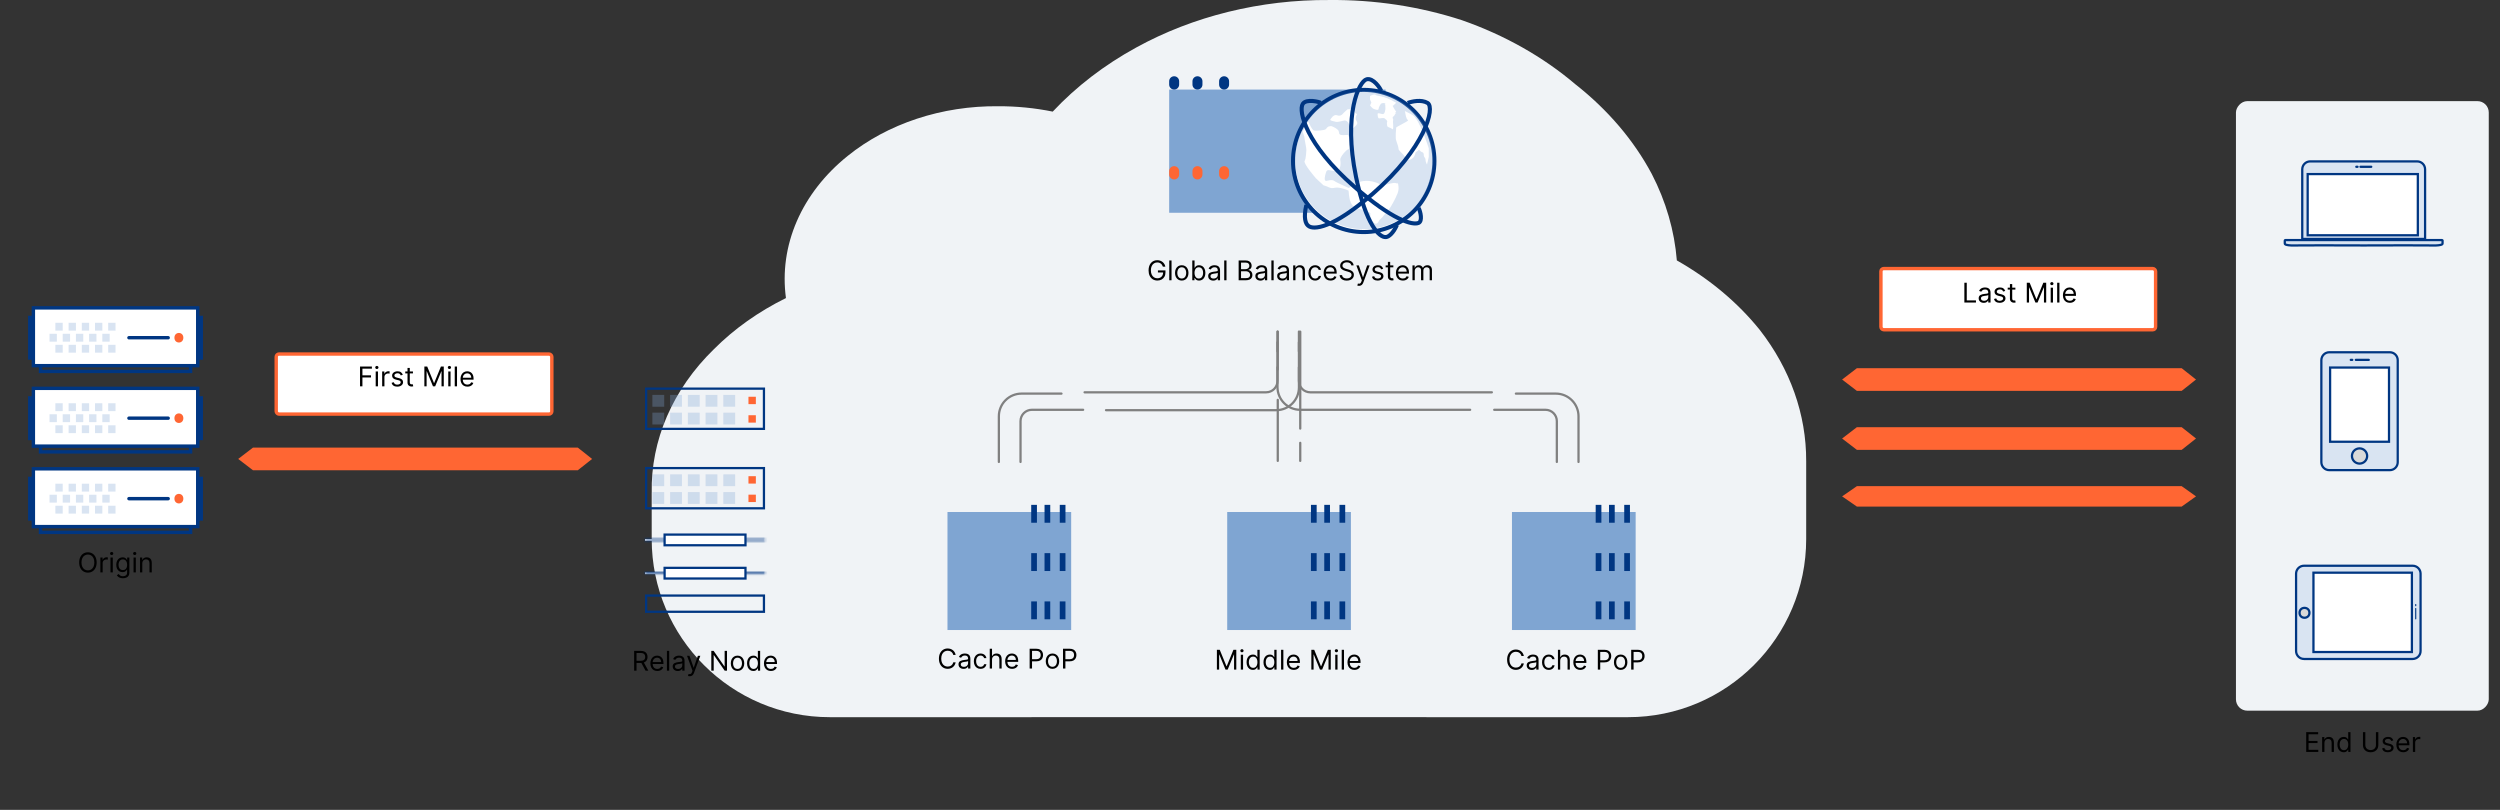 <svg width="1102" height="357" viewBox="0 0 1102 357" fill="none" xmlns="http://www.w3.org/2000/svg">
<rect x="0" y="0" width="1102" height="357" fill="#333333" stroke="none"/>
<path d="M42.604 247.935C42.604 248.856 42.438 249.651 42.105 250.322C41.773 250.992 41.317 251.509 40.738 251.873C40.158 252.236 39.496 252.418 38.752 252.418C38.008 252.418 37.346 252.236 36.766 251.873C36.186 251.509 35.73 250.992 35.398 250.322C35.066 249.651 34.9 248.856 34.9 247.935C34.9 247.015 35.066 246.219 35.398 245.549C35.73 244.878 36.186 244.361 36.766 243.998C37.346 243.634 38.008 243.452 38.752 243.452C39.496 243.452 40.158 243.634 40.738 243.998C41.317 244.361 41.773 244.878 42.105 245.549C42.438 246.219 42.604 247.015 42.604 247.935ZM41.581 247.935C41.581 247.18 41.455 246.542 41.202 246.022C40.952 245.502 40.613 245.108 40.184 244.841C39.758 244.574 39.28 244.441 38.752 244.441C38.223 244.441 37.745 244.574 37.316 244.841C36.89 245.108 36.55 245.502 36.297 246.022C36.047 246.542 35.922 247.18 35.922 247.935C35.922 248.691 36.047 249.329 36.297 249.849C36.55 250.368 36.89 250.762 37.316 251.029C37.745 251.296 38.223 251.43 38.752 251.43C39.28 251.43 39.758 251.296 40.184 251.029C40.613 250.762 40.952 250.368 41.202 249.849C41.455 249.329 41.581 248.691 41.581 247.935ZM44.245 252.299V245.753H45.216V246.742H45.284C45.404 246.418 45.62 246.155 45.932 245.954C46.245 245.752 46.597 245.651 46.989 245.651C47.063 245.651 47.155 245.653 47.266 245.655C47.377 245.658 47.461 245.662 47.517 245.668V246.691C47.483 246.682 47.405 246.67 47.283 246.653C47.164 246.633 47.037 246.623 46.904 246.623C46.586 246.623 46.301 246.689 46.051 246.823C45.804 246.954 45.608 247.135 45.463 247.368C45.321 247.599 45.25 247.861 45.25 248.157V252.299H44.245ZM48.709 252.299V245.753H49.715V252.299H48.709ZM49.221 244.662C49.025 244.662 48.856 244.596 48.714 244.462C48.575 244.329 48.505 244.168 48.505 243.981C48.505 243.793 48.575 243.633 48.714 243.499C48.856 243.366 49.025 243.299 49.221 243.299C49.417 243.299 49.584 243.366 49.724 243.499C49.866 243.633 49.937 243.793 49.937 243.981C49.937 244.168 49.866 244.329 49.724 244.462C49.584 244.596 49.417 244.662 49.221 244.662ZM54.199 254.89C53.713 254.89 53.296 254.827 52.946 254.702C52.597 254.58 52.306 254.418 52.073 254.216C51.843 254.018 51.659 253.805 51.523 253.577L52.324 253.015C52.415 253.134 52.53 253.27 52.669 253.424C52.809 253.58 52.999 253.715 53.24 253.829C53.485 253.945 53.804 254.003 54.199 254.003C54.728 254.003 55.164 253.876 55.508 253.62C55.851 253.364 56.023 252.964 56.023 252.418V251.089H55.938C55.864 251.208 55.759 251.356 55.623 251.532C55.489 251.705 55.296 251.86 55.043 251.996C54.793 252.13 54.455 252.197 54.029 252.197C53.5 252.197 53.026 252.072 52.605 251.822C52.188 251.572 51.857 251.208 51.613 250.731C51.371 250.253 51.25 249.674 51.25 248.992C51.25 248.322 51.368 247.738 51.604 247.241C51.84 246.741 52.168 246.354 52.588 246.081C53.009 245.806 53.495 245.668 54.046 245.668C54.472 245.668 54.81 245.739 55.06 245.881C55.313 246.02 55.506 246.18 55.64 246.358C55.776 246.535 55.881 246.68 55.955 246.793H56.057V245.753H57.029V252.486C57.029 253.049 56.901 253.506 56.645 253.858C56.392 254.214 56.051 254.474 55.623 254.638C55.196 254.806 54.722 254.89 54.199 254.89ZM54.165 251.293C54.569 251.293 54.909 251.201 55.188 251.016C55.466 250.831 55.678 250.566 55.823 250.219C55.968 249.873 56.04 249.458 56.04 248.975C56.04 248.503 55.969 248.087 55.827 247.726C55.685 247.366 55.475 247.083 55.196 246.878C54.918 246.674 54.574 246.572 54.165 246.572C53.739 246.572 53.384 246.68 53.1 246.895C52.819 247.111 52.607 247.401 52.465 247.765C52.326 248.128 52.256 248.532 52.256 248.975C52.256 249.43 52.327 249.831 52.469 250.181C52.614 250.528 52.827 250.8 53.108 250.999C53.392 251.195 53.745 251.293 54.165 251.293ZM58.87 252.299V245.753H59.875V252.299H58.87ZM59.381 244.662C59.185 244.662 59.016 244.596 58.874 244.462C58.735 244.329 58.665 244.168 58.665 243.981C58.665 243.793 58.735 243.633 58.874 243.499C59.016 243.366 59.185 243.299 59.381 243.299C59.577 243.299 59.745 243.366 59.884 243.499C60.026 243.633 60.097 243.793 60.097 243.981C60.097 244.168 60.026 244.329 59.884 244.462C59.745 244.596 59.577 244.662 59.381 244.662ZM62.723 248.361V252.299H61.717V245.753H62.689V246.776H62.774C62.928 246.444 63.16 246.177 63.473 245.975C63.785 245.77 64.189 245.668 64.683 245.668C65.126 245.668 65.514 245.759 65.847 245.941C66.179 246.12 66.438 246.393 66.622 246.759C66.807 247.123 66.899 247.583 66.899 248.14V252.299H65.894V248.208C65.894 247.694 65.76 247.293 65.493 247.006C65.226 246.716 64.859 246.572 64.394 246.572C64.072 246.572 63.785 246.641 63.533 246.78C63.283 246.92 63.085 247.123 62.94 247.39C62.795 247.657 62.723 247.981 62.723 248.361Z" fill="black"/>
<path fill-rule="evenodd" clip-rule="evenodd" d="M775.704 145.415C766.011 133.384 753.603 122.989 739.151 114.792C738.096 101.662 734.357 88.772 728.089 76.662C720.148 61.796 708.706 48.368 694.422 37.15C680.222 25.073 663.212 15.466 644.402 8.898C625.811 2.844 605.962 -0.176 585.965 0.008C555.672 -0.196 526.007 7.102 500.836 20.95C486.774 28.652 474.345 38.195 464.042 49.201C456.176 47.6 448.099 46.804 439.994 46.83C427.717 46.708 415.532 48.583 404.141 52.347C392.75 56.11 382.377 61.688 373.622 68.76C363.602 76.819 355.947 86.647 351.239 97.498C346.53 108.349 344.892 119.939 346.448 131.388C334.368 137.339 323.629 144.958 314.704 153.91C296.546 171.59 286.806 194.078 287.287 217.205H287.27V237.63C287.27 280.985 322.415 316.13 365.77 316.13H408.26C408.349 316.13 408.438 316.13 408.527 316.13H454.67V316.109H628.767V316.13H717.667C761.021 316.13 796.167 280.985 796.167 237.63V203.227H796.166C796.243 182.754 789.147 162.681 775.704 145.415Z" fill="#F0F3F6"/>
<path d="M512.595 117.541C512.502 117.254 512.378 116.997 512.225 116.77C512.074 116.54 511.894 116.344 511.683 116.182C511.476 116.02 511.24 115.896 510.976 115.811C510.712 115.726 510.422 115.683 510.107 115.683C509.59 115.683 509.12 115.817 508.696 116.084C508.273 116.351 507.936 116.744 507.686 117.264C507.436 117.784 507.311 118.422 507.311 119.177C507.311 119.933 507.438 120.571 507.691 121.091C507.943 121.611 508.286 122.004 508.718 122.271C509.149 122.538 509.635 122.672 510.175 122.672C510.675 122.672 511.115 122.565 511.496 122.352C511.879 122.136 512.178 121.832 512.391 121.44C512.607 121.045 512.715 120.581 512.715 120.047L513.039 120.115H510.414V119.177L513.737 119.177V120.115C513.737 120.834 513.584 121.459 513.277 121.99C512.973 122.521 512.553 122.933 512.016 123.226C511.482 123.515 510.868 123.66 510.175 123.66C509.402 123.66 508.723 123.479 508.138 123.115C507.556 122.751 507.101 122.234 506.774 121.564C506.45 120.893 506.289 120.098 506.289 119.177C506.289 118.487 506.381 117.866 506.566 117.315C506.753 116.761 507.017 116.29 507.358 115.9C507.699 115.511 508.102 115.213 508.568 115.006C509.034 114.798 509.547 114.694 510.107 114.694C510.567 114.694 510.996 114.764 511.394 114.903C511.794 115.04 512.151 115.234 512.463 115.487C512.779 115.737 513.041 116.037 513.252 116.386C513.462 116.733 513.607 117.118 513.686 117.541H512.595ZM516.417 114.814V123.541H515.411V114.814H516.417ZM520.918 123.677C520.327 123.677 519.808 123.537 519.362 123.256C518.919 122.974 518.573 122.581 518.323 122.075C518.075 121.569 517.952 120.979 517.952 120.302C517.952 119.621 518.075 119.025 518.323 118.517C518.573 118.008 518.919 117.613 519.362 117.332C519.808 117.051 520.327 116.91 520.918 116.91C521.509 116.91 522.026 117.051 522.469 117.332C522.915 117.613 523.262 118.008 523.509 118.517C523.759 119.025 523.884 119.621 523.884 120.302C523.884 120.979 523.759 121.569 523.509 122.075C523.262 122.581 522.915 122.974 522.469 123.256C522.026 123.537 521.509 123.677 520.918 123.677ZM520.918 122.774C521.367 122.774 521.736 122.659 522.026 122.429C522.316 122.199 522.53 121.896 522.669 121.521C522.808 121.146 522.878 120.74 522.878 120.302C522.878 119.865 522.808 119.457 522.669 119.079C522.53 118.702 522.316 118.396 522.026 118.163C521.736 117.93 521.367 117.814 520.918 117.814C520.469 117.814 520.1 117.93 519.81 118.163C519.52 118.396 519.306 118.702 519.166 119.079C519.027 119.457 518.958 119.865 518.958 120.302C518.958 120.74 519.027 121.146 519.166 121.521C519.306 121.896 519.52 122.199 519.81 122.429C520.1 122.659 520.469 122.774 520.918 122.774ZM525.555 123.541V114.814H526.561V118.035H526.646C526.72 117.922 526.822 117.777 526.953 117.601C527.087 117.422 527.277 117.263 527.524 117.123C527.774 116.981 528.112 116.91 528.538 116.91C529.089 116.91 529.575 117.048 529.996 117.324C530.416 117.599 530.744 117.99 530.98 118.496C531.216 119.001 531.334 119.598 531.334 120.285C531.334 120.979 531.216 121.579 530.98 122.088C530.744 122.594 530.417 122.986 530 123.264C529.582 123.54 529.101 123.677 528.555 123.677C528.135 123.677 527.798 123.608 527.545 123.469C527.292 123.327 527.098 123.166 526.962 122.987C526.825 122.805 526.72 122.655 526.646 122.535H526.527V123.541H525.555ZM526.544 120.268C526.544 120.763 526.616 121.199 526.761 121.577C526.906 121.952 527.118 122.246 527.396 122.459C527.675 122.669 528.015 122.774 528.419 122.774C528.839 122.774 529.19 122.663 529.471 122.442C529.756 122.217 529.969 121.916 530.111 121.538C530.256 121.157 530.328 120.734 530.328 120.268C530.328 119.808 530.257 119.393 530.115 119.024C529.976 118.652 529.764 118.358 529.48 118.142C529.199 117.923 528.845 117.814 528.419 117.814C528.01 117.814 527.666 117.917 527.388 118.125C527.109 118.329 526.899 118.616 526.757 118.986C526.615 119.352 526.544 119.78 526.544 120.268ZM534.798 123.694C534.383 123.694 534.007 123.616 533.669 123.46C533.331 123.301 533.062 123.072 532.863 122.774C532.665 122.473 532.565 122.109 532.565 121.683C532.565 121.308 532.639 121.004 532.787 120.771C532.935 120.535 533.132 120.351 533.379 120.217C533.626 120.084 533.899 119.984 534.197 119.919C534.498 119.851 534.801 119.797 535.105 119.757C535.503 119.706 535.825 119.667 536.072 119.642C536.322 119.613 536.504 119.567 536.618 119.501C536.734 119.436 536.792 119.322 536.792 119.16V119.126C536.792 118.706 536.677 118.379 536.447 118.146C536.22 117.913 535.875 117.797 535.412 117.797C534.932 117.797 534.555 117.902 534.283 118.112C534.01 118.322 533.818 118.547 533.707 118.785L532.753 118.444C532.923 118.047 533.15 117.737 533.435 117.515C533.721 117.291 534.034 117.135 534.372 117.047C534.713 116.956 535.048 116.91 535.378 116.91C535.588 116.91 535.829 116.936 536.102 116.987C536.378 117.035 536.643 117.136 536.899 117.29C537.158 117.443 537.372 117.675 537.542 117.984C537.713 118.294 537.798 118.709 537.798 119.229V123.541H536.792V122.655H536.741C536.673 122.797 536.56 122.949 536.4 123.111C536.241 123.273 536.03 123.41 535.765 123.524C535.501 123.638 535.179 123.694 534.798 123.694ZM534.952 122.791C535.349 122.791 535.685 122.713 535.957 122.557C536.233 122.4 536.44 122.199 536.579 121.952C536.721 121.704 536.792 121.444 536.792 121.172V120.251C536.75 120.302 536.656 120.349 536.511 120.392C536.369 120.432 536.204 120.467 536.017 120.498C535.832 120.527 535.652 120.552 535.476 120.575C535.302 120.595 535.162 120.612 535.054 120.626C534.792 120.66 534.548 120.716 534.321 120.792C534.096 120.866 533.915 120.979 533.775 121.129C533.639 121.277 533.571 121.479 533.571 121.734C533.571 122.084 533.7 122.348 533.959 122.527C534.22 122.703 534.551 122.791 534.952 122.791ZM540.639 114.814V123.541H539.634V114.814H540.639ZM545.993 123.541V114.814H549.044C549.652 114.814 550.153 114.919 550.548 115.129C550.943 115.336 551.237 115.616 551.43 115.969C551.623 116.318 551.72 116.706 551.72 117.132C551.72 117.507 551.653 117.817 551.52 118.061C551.389 118.305 551.216 118.498 551 118.64C550.787 118.782 550.555 118.888 550.305 118.956V119.041C550.572 119.058 550.841 119.152 551.111 119.322C551.381 119.493 551.606 119.737 551.788 120.055C551.97 120.373 552.061 120.763 552.061 121.223C552.061 121.66 551.962 122.054 551.763 122.403C551.564 122.753 551.25 123.03 550.821 123.234C550.392 123.439 549.834 123.541 549.146 123.541H545.993ZM547.05 122.604H549.146C549.837 122.604 550.327 122.47 550.616 122.203C550.909 121.933 551.055 121.606 551.055 121.223C551.055 120.927 550.98 120.655 550.829 120.405C550.679 120.152 550.464 119.95 550.186 119.8C549.908 119.646 549.578 119.569 549.197 119.569H547.05V122.604ZM547.05 118.649H549.01C549.328 118.649 549.615 118.586 549.871 118.461C550.129 118.336 550.334 118.16 550.484 117.933C550.638 117.706 550.714 117.439 550.714 117.132C550.714 116.748 550.581 116.423 550.314 116.156C550.047 115.886 549.623 115.751 549.044 115.751H547.05V118.649ZM555.587 123.694C555.172 123.694 554.796 123.616 554.458 123.46C554.12 123.301 553.851 123.072 553.653 122.774C553.454 122.473 553.354 122.109 553.354 121.683C553.354 121.308 553.428 121.004 553.576 120.771C553.724 120.535 553.921 120.351 554.168 120.217C554.415 120.084 554.688 119.984 554.986 119.919C555.287 119.851 555.59 119.797 555.894 119.757C556.292 119.706 556.614 119.667 556.861 119.642C557.111 119.613 557.293 119.567 557.407 119.501C557.523 119.436 557.582 119.322 557.582 119.16V119.126C557.582 118.706 557.466 118.379 557.236 118.146C557.009 117.913 556.664 117.797 556.201 117.797C555.721 117.797 555.344 117.902 555.072 118.112C554.799 118.322 554.607 118.547 554.496 118.785L553.542 118.444C553.712 118.047 553.939 117.737 554.224 117.515C554.511 117.291 554.823 117.135 555.161 117.047C555.502 116.956 555.837 116.91 556.167 116.91C556.377 116.91 556.618 116.936 556.891 116.987C557.167 117.035 557.432 117.136 557.688 117.29C557.947 117.443 558.161 117.675 558.332 117.984C558.502 118.294 558.587 118.709 558.587 119.229V123.541H557.582V122.655H557.53C557.462 122.797 557.349 122.949 557.189 123.111C557.03 123.273 556.819 123.41 556.555 123.524C556.29 123.638 555.968 123.694 555.587 123.694ZM555.741 122.791C556.138 122.791 556.474 122.713 556.746 122.557C557.022 122.4 557.229 122.199 557.368 121.952C557.511 121.704 557.582 121.444 557.582 121.172V120.251C557.539 120.302 557.445 120.349 557.3 120.392C557.158 120.432 556.993 120.467 556.806 120.498C556.621 120.527 556.441 120.552 556.265 120.575C556.091 120.595 555.951 120.612 555.843 120.626C555.582 120.66 555.337 120.716 555.11 120.792C554.886 120.866 554.704 120.979 554.564 121.129C554.428 121.277 554.36 121.479 554.36 121.734C554.36 122.084 554.489 122.348 554.748 122.527C555.009 122.703 555.34 122.791 555.741 122.791ZM561.428 114.814V123.541H560.423V114.814H561.428ZM565.197 123.694C564.782 123.694 564.405 123.616 564.067 123.46C563.729 123.301 563.461 123.072 563.262 122.774C563.063 122.473 562.964 122.109 562.964 121.683C562.964 121.308 563.037 121.004 563.185 120.771C563.333 120.535 563.53 120.351 563.778 120.217C564.025 120.084 564.297 119.984 564.596 119.919C564.897 119.851 565.199 119.797 565.503 119.757C565.901 119.706 566.224 119.667 566.471 119.642C566.721 119.613 566.903 119.567 567.016 119.501C567.133 119.436 567.191 119.322 567.191 119.16V119.126C567.191 118.706 567.076 118.379 566.846 118.146C566.618 117.913 566.273 117.797 565.81 117.797C565.33 117.797 564.954 117.902 564.681 118.112C564.408 118.322 564.216 118.547 564.106 118.785L563.151 118.444C563.322 118.047 563.549 117.737 563.833 117.515C564.12 117.291 564.432 117.135 564.77 117.047C565.111 116.956 565.447 116.91 565.776 116.91C565.986 116.91 566.228 116.936 566.501 116.987C566.776 117.035 567.042 117.136 567.297 117.29C567.556 117.443 567.77 117.675 567.941 117.984C568.111 118.294 568.197 118.709 568.197 119.229V123.541H567.191V122.655H567.14C567.072 122.797 566.958 122.949 566.799 123.111C566.64 123.273 566.428 123.41 566.164 123.524C565.9 123.638 565.577 123.694 565.197 123.694ZM565.35 122.791C565.748 122.791 566.083 122.713 566.356 122.557C566.631 122.4 566.839 122.199 566.978 121.952C567.12 121.704 567.191 121.444 567.191 121.172V120.251C567.148 120.302 567.055 120.349 566.91 120.392C566.768 120.432 566.603 120.467 566.415 120.498C566.231 120.527 566.05 120.552 565.874 120.575C565.701 120.595 565.56 120.612 565.452 120.626C565.191 120.66 564.947 120.716 564.719 120.792C564.495 120.866 564.313 120.979 564.174 121.129C564.037 121.277 563.969 121.479 563.969 121.734C563.969 122.084 564.099 122.348 564.357 122.527C564.618 122.703 564.949 122.791 565.35 122.791ZM571.038 119.604V123.541H570.032V116.996H571.004V118.018H571.089C571.242 117.686 571.475 117.419 571.788 117.217C572.1 117.013 572.504 116.91 572.998 116.91C573.441 116.91 573.829 117.001 574.161 117.183C574.494 117.362 574.752 117.635 574.937 118.001C575.122 118.365 575.214 118.825 575.214 119.382V123.541H574.208V119.45C574.208 118.936 574.075 118.535 573.808 118.248C573.541 117.959 573.174 117.814 572.708 117.814C572.387 117.814 572.1 117.883 571.848 118.023C571.598 118.162 571.4 118.365 571.255 118.632C571.11 118.899 571.038 119.223 571.038 119.604ZM579.711 123.677C579.097 123.677 578.569 123.532 578.126 123.243C577.682 122.953 577.341 122.554 577.103 122.045C576.864 121.537 576.745 120.956 576.745 120.302C576.745 119.638 576.867 119.051 577.111 118.542C577.359 118.031 577.702 117.632 578.143 117.345C578.586 117.055 579.103 116.91 579.694 116.91C580.154 116.91 580.569 116.996 580.938 117.166C581.307 117.336 581.61 117.575 581.846 117.882C582.082 118.189 582.228 118.547 582.285 118.956H581.279C581.202 118.657 581.032 118.393 580.768 118.163C580.506 117.93 580.154 117.814 579.711 117.814C579.319 117.814 578.975 117.916 578.68 118.121C578.387 118.322 578.158 118.608 577.993 118.977C577.832 119.344 577.751 119.774 577.751 120.268C577.751 120.774 577.83 121.214 577.989 121.589C578.151 121.964 578.378 122.256 578.671 122.463C578.966 122.67 579.313 122.774 579.711 122.774C579.972 122.774 580.209 122.729 580.422 122.638C580.636 122.547 580.816 122.416 580.964 122.246C581.111 122.075 581.216 121.871 581.279 121.632H582.285C582.228 122.018 582.087 122.366 581.863 122.676C581.641 122.983 581.347 123.227 580.981 123.409C580.617 123.588 580.194 123.677 579.711 123.677ZM586.499 123.677C585.868 123.677 585.324 123.538 584.867 123.26C584.412 122.979 584.062 122.586 583.814 122.084C583.57 121.578 583.448 120.99 583.448 120.319C583.448 119.649 583.57 119.058 583.814 118.547C584.062 118.032 584.405 117.632 584.846 117.345C585.289 117.055 585.806 116.91 586.397 116.91C586.738 116.91 587.074 116.967 587.407 117.081C587.739 117.194 588.042 117.379 588.314 117.635C588.587 117.888 588.805 118.223 588.966 118.64C589.128 119.058 589.209 119.572 589.209 120.183V120.609H584.164V119.74H588.187C588.187 119.371 588.113 119.041 587.965 118.751C587.82 118.461 587.613 118.233 587.343 118.065C587.076 117.898 586.761 117.814 586.397 117.814C585.996 117.814 585.65 117.913 585.357 118.112C585.067 118.308 584.844 118.564 584.688 118.879C584.532 119.194 584.454 119.532 584.454 119.893V120.473C584.454 120.967 584.539 121.386 584.709 121.73C584.883 122.071 585.123 122.331 585.43 122.51C585.736 122.686 586.093 122.774 586.499 122.774C586.763 122.774 587.002 122.737 587.215 122.663C587.431 122.586 587.617 122.473 587.773 122.322C587.93 122.169 588.05 121.979 588.136 121.751L589.107 122.024C589.005 122.354 588.833 122.643 588.591 122.893C588.35 123.14 588.052 123.334 587.697 123.473C587.341 123.609 586.942 123.677 586.499 123.677ZM595.648 116.996C595.597 116.564 595.39 116.229 595.026 115.99C594.662 115.751 594.216 115.632 593.688 115.632C593.302 115.632 592.964 115.694 592.674 115.819C592.387 115.944 592.162 116.116 592.001 116.335C591.841 116.554 591.762 116.802 591.762 117.081C591.762 117.314 591.817 117.514 591.928 117.682C592.042 117.846 592.187 117.984 592.363 118.095C592.539 118.203 592.724 118.292 592.917 118.363C593.11 118.432 593.287 118.487 593.449 118.53L594.336 118.768C594.563 118.828 594.816 118.91 595.094 119.015C595.376 119.121 595.644 119.264 595.9 119.446C596.158 119.625 596.371 119.855 596.539 120.136C596.707 120.417 596.79 120.763 596.79 121.172C596.79 121.643 596.667 122.069 596.42 122.45C596.175 122.831 595.817 123.133 595.346 123.358C594.877 123.582 594.307 123.694 593.637 123.694C593.012 123.694 592.471 123.594 592.013 123.392C591.559 123.19 591.201 122.909 590.939 122.548C590.681 122.187 590.535 121.768 590.501 121.291H591.591C591.62 121.621 591.731 121.893 591.924 122.109C592.12 122.322 592.367 122.481 592.665 122.586C592.966 122.689 593.29 122.74 593.637 122.74C594.04 122.74 594.403 122.675 594.724 122.544C595.045 122.41 595.299 122.226 595.486 121.99C595.674 121.751 595.768 121.473 595.768 121.155C595.768 120.865 595.687 120.629 595.525 120.447C595.363 120.265 595.15 120.118 594.886 120.004C594.621 119.89 594.336 119.791 594.029 119.706L592.955 119.399C592.273 119.203 591.734 118.923 591.336 118.559C590.938 118.196 590.739 117.72 590.739 117.132C590.739 116.643 590.871 116.217 591.136 115.854C591.403 115.487 591.761 115.203 592.209 115.001C592.661 114.797 593.165 114.694 593.722 114.694C594.285 114.694 594.785 114.795 595.222 114.997C595.66 115.196 596.006 115.469 596.262 115.815C596.52 116.162 596.657 116.555 596.671 116.996H595.648ZM599.039 125.996C598.869 125.996 598.717 125.981 598.583 125.953C598.45 125.927 598.357 125.902 598.306 125.876L598.562 124.99C598.806 125.052 599.022 125.075 599.21 125.058C599.397 125.041 599.563 124.957 599.708 124.807C599.856 124.659 599.991 124.419 600.113 124.086L600.301 123.575L597.88 116.996H598.971L600.778 122.211H600.846L602.653 116.996H603.744L600.965 124.496C600.84 124.834 600.686 125.113 600.501 125.335C600.316 125.559 600.102 125.726 599.857 125.834C599.616 125.942 599.343 125.996 599.039 125.996ZM609.708 118.461L608.804 118.717C608.747 118.567 608.664 118.42 608.553 118.278C608.445 118.133 608.297 118.014 608.11 117.92C607.922 117.827 607.682 117.78 607.389 117.78C606.989 117.78 606.655 117.872 606.388 118.057C606.124 118.238 605.992 118.47 605.992 118.751C605.992 119.001 606.083 119.199 606.264 119.344C606.446 119.488 606.73 119.609 607.117 119.706L608.088 119.944C608.674 120.086 609.11 120.304 609.397 120.596C609.683 120.886 609.827 121.26 609.827 121.717C609.827 122.092 609.719 122.427 609.503 122.723C609.29 123.018 608.992 123.251 608.608 123.422C608.225 123.592 607.779 123.677 607.27 123.677C606.602 123.677 606.05 123.532 605.612 123.243C605.175 122.953 604.898 122.53 604.781 121.973L605.736 121.734C605.827 122.086 605.999 122.351 606.252 122.527C606.507 122.703 606.841 122.791 607.253 122.791C607.722 122.791 608.094 122.692 608.37 122.493C608.648 122.291 608.787 122.05 608.787 121.768C608.787 121.541 608.708 121.351 608.549 121.197C608.389 121.041 608.145 120.925 607.816 120.848L606.725 120.592C606.125 120.45 605.685 120.23 605.404 119.932C605.125 119.631 604.986 119.254 604.986 118.802C604.986 118.433 605.09 118.106 605.297 117.822C605.507 117.538 605.793 117.315 606.154 117.153C606.517 116.991 606.929 116.91 607.389 116.91C608.037 116.91 608.546 117.052 608.915 117.336C609.287 117.621 609.551 117.996 609.708 118.461ZM614.187 116.996V117.848H610.795V116.996H614.187ZM611.784 115.427H612.79V121.666C612.79 121.95 612.831 122.163 612.913 122.305C612.998 122.444 613.106 122.538 613.237 122.586C613.371 122.632 613.511 122.655 613.659 122.655C613.77 122.655 613.861 122.649 613.932 122.638C614.003 122.623 614.06 122.612 614.102 122.604L614.307 123.507C614.239 123.532 614.143 123.558 614.021 123.584C613.899 123.612 613.744 123.626 613.557 123.626C613.273 123.626 612.994 123.565 612.721 123.443C612.452 123.321 612.227 123.135 612.048 122.885C611.872 122.635 611.784 122.319 611.784 121.939V115.427ZM618.374 123.677C617.743 123.677 617.199 123.538 616.742 123.26C616.288 122.979 615.937 122.586 615.689 122.084C615.445 121.578 615.323 120.99 615.323 120.319C615.323 119.649 615.445 119.058 615.689 118.547C615.937 118.032 616.28 117.632 616.721 117.345C617.164 117.055 617.681 116.91 618.272 116.91C618.613 116.91 618.949 116.967 619.282 117.081C619.614 117.194 619.917 117.379 620.189 117.635C620.462 117.888 620.68 118.223 620.841 118.64C621.003 119.058 621.084 119.572 621.084 120.183V120.609H616.039V119.74H620.062C620.062 119.371 619.988 119.041 619.84 118.751C619.695 118.461 619.488 118.233 619.218 118.065C618.951 117.898 618.636 117.814 618.272 117.814C617.871 117.814 617.525 117.913 617.232 118.112C616.942 118.308 616.719 118.564 616.563 118.879C616.407 119.194 616.329 119.532 616.329 119.893V120.473C616.329 120.967 616.414 121.386 616.584 121.73C616.758 122.071 616.998 122.331 617.305 122.51C617.611 122.686 617.968 122.774 618.374 122.774C618.638 122.774 618.877 122.737 619.09 122.663C619.306 122.586 619.492 122.473 619.648 122.322C619.805 122.169 619.925 121.979 620.011 121.751L620.982 122.024C620.88 122.354 620.708 122.643 620.466 122.893C620.225 123.14 619.927 123.334 619.572 123.473C619.216 123.609 618.817 123.677 618.374 123.677ZM622.614 123.541V116.996H623.586V118.018H623.671C623.807 117.669 624.028 117.398 624.332 117.204C624.636 117.008 625.001 116.91 625.427 116.91C625.859 116.91 626.218 117.008 626.505 117.204C626.795 117.398 627.02 117.669 627.182 118.018H627.251C627.418 117.68 627.67 117.412 628.005 117.213C628.34 117.011 628.742 116.91 629.211 116.91C629.796 116.91 630.275 117.094 630.647 117.46C631.019 117.824 631.205 118.39 631.205 119.16V123.541H630.199V119.16C630.199 118.677 630.067 118.332 629.803 118.125C629.539 117.917 629.228 117.814 628.87 117.814C628.41 117.814 628.053 117.953 627.8 118.231C627.547 118.507 627.421 118.856 627.421 119.28V123.541H626.398V119.058C626.398 118.686 626.278 118.386 626.036 118.159C625.795 117.929 625.484 117.814 625.103 117.814C624.841 117.814 624.597 117.883 624.37 118.023C624.145 118.162 623.964 118.355 623.824 118.602C623.688 118.846 623.62 119.129 623.62 119.45V123.541H622.614Z" fill="black"/>
<rect width="95.403" height="54.306" transform="matrix(-1 0 0 1 610.77 39.483)" fill="#7FA5D2"/>
<mask id="path-5-inside-1_1315_4949" fill="white">
<rect width="114.484" height="35.226" rx="1" transform="matrix(-1 0 0 1 621.047 23.339)"/>
</mask>
<rect width="114.484" height="35.226" rx="1" transform="matrix(-1 0 0 1 621.047 23.339)" fill="white" stroke="#003682" stroke-width="3.6" mask="url(#path-5-inside-1_1315_4949)"/>
<mask id="path-6-inside-2_1315_4949" fill="white">
<rect width="114.484" height="35.226" rx="1" transform="matrix(-1 0 0 1 621.047 62.967)"/>
</mask>
<rect width="114.484" height="35.226" rx="1" transform="matrix(-1 0 0 1 621.047 62.967)" fill="white" stroke="#003682" stroke-width="3.6" mask="url(#path-6-inside-2_1315_4949)"/>
<path fill-rule="evenodd" clip-rule="evenodd" d="M541.785 75.441C541.785 74.225 540.799 73.239 539.584 73.239C538.368 73.239 537.382 74.225 537.382 75.441V76.908C537.382 78.124 538.368 79.11 539.584 79.11C540.799 79.11 541.785 78.124 541.785 76.908V75.441ZM530.042 75.441C530.042 74.225 529.057 73.239 527.841 73.239C526.625 73.239 525.639 74.225 525.639 75.441V76.908C525.639 78.124 526.625 79.11 527.841 79.11C529.057 79.11 530.042 78.124 530.042 76.908V75.441ZM517.568 73.239C518.784 73.239 519.769 74.225 519.769 75.441V76.908C519.769 78.124 518.784 79.11 517.568 79.11C516.352 79.11 515.366 78.124 515.366 76.908V75.441C515.366 74.225 516.352 73.239 517.568 73.239Z" fill="#FF6633"/>
<path fill-rule="evenodd" clip-rule="evenodd" d="M541.785 35.814C541.785 34.598 540.799 33.612 539.584 33.612C538.368 33.612 537.382 34.598 537.382 35.814V37.281C537.382 38.497 538.368 39.483 539.584 39.483C540.799 39.483 541.785 38.497 541.785 37.281V35.814ZM530.042 35.814C530.042 34.598 529.057 33.612 527.841 33.612C526.625 33.612 525.639 34.598 525.639 35.814V37.281C525.639 38.497 526.625 39.483 527.841 39.483C529.057 39.483 530.042 38.497 530.042 37.281V35.814ZM517.568 33.612C518.784 33.612 519.769 34.598 519.769 35.814V37.281C519.769 38.497 518.784 39.483 517.568 39.483C516.352 39.483 515.366 38.497 515.366 37.281V35.814C515.366 34.598 516.352 33.612 517.568 33.612Z" fill="#003682"/>
<path d="M632.281 70.955C632.281 88.265 618.328 102.289 601.128 102.289C583.927 102.289 569.974 88.265 569.974 70.955C569.974 53.645 583.927 39.622 601.128 39.622C618.328 39.622 632.281 53.645 632.281 70.955Z" fill="white" stroke="#003682" stroke-width="1.8"/>
<path d="M601.308 40.164C584.5 40.164 570.875 53.789 570.875 70.596C570.875 87.404 584.5 101.029 601.308 101.029C618.115 101.029 631.74 87.404 631.74 70.596C631.74 53.789 618.115 40.164 601.308 40.164ZM603.907 42.32C603.907 42.32 605.813 41.214 606.476 41.877C607.14 42.541 609.462 41.767 615.432 45.305C615.432 45.305 614.117 46.707 613.83 46.623C613.997 46.928 614.513 47.857 614.879 48.432C615.321 49.126 615.432 49.175 615.432 49.175L614.99 49.838L615.432 49.948C614.99 49.838 614.769 51.164 614.129 51.386C613.489 51.607 614.326 52.823 614.105 53.044C613.884 53.265 614.216 55.255 614.105 56.428C613.995 57.6 613.553 56.582 613 56.428C612.447 56.273 611.562 55.919 611.487 55.587C611.411 55.255 611.231 54.26 611.452 53.708C611.673 53.155 610.788 52.602 610.346 52.196C609.904 51.791 608.135 52.27 607.803 52.196C607.471 52.123 607.25 51.164 607.25 50.28C607.25 49.395 608.798 50.391 609.669 50.28C610.541 50.169 610.678 47.965 610.678 47.965L610.628 46.091C610.27 45.948 610.212 45.763 610.788 45.526C610.788 45.526 608.909 45.084 608.467 46.079C608.024 47.074 607.803 46.977 607.693 47.965C607.582 48.953 605.85 48.083 605.445 47.965C605.039 47.848 603.933 46.521 603.933 46.521C604.265 45.747 604.486 45.194 604.486 45.194L603.907 43.867V42.32ZM586.464 52.602C586.652 52.352 587.902 50.169 589.45 50.833C590.998 51.496 591.993 50.059 591.993 50.059C591.993 50.059 594.265 47.737 594.4 48.069L594.536 48.401C594.4 48.069 596.415 47.516 596.636 48.622C596.857 49.727 598.184 50.284 598.184 50.284C598.184 50.284 597.41 51.607 597.631 52.602C597.852 53.597 598.626 53.818 598.184 54.703C597.742 55.587 596.857 55.919 596.636 56.361C596.415 56.803 594.597 54.924 594.4 54.26C594.204 53.597 593.232 52.934 592.391 53.155C591.55 53.376 589.339 53.929 588.897 53.708C588.455 53.486 585.946 53.293 586.464 52.602ZM616.096 85.108C615.211 87.43 613.11 91.41 612.005 92.516C610.899 93.621 609.572 95.722 608.577 96.496C607.582 97.27 607.582 98.707 606.366 98.597C605.15 98.486 603.712 95.058 604.044 94.174C604.376 93.289 597.963 91.742 597.963 91.742C597.963 91.742 595.199 91.41 594.646 86.103C594.548 85.158 594.485 84.488 594.447 84.022C593.616 83.655 590.357 82.306 588.344 82.786C586.022 83.339 585.469 82.048 583.479 81.754L580.052 78.585C580.052 78.585 574.413 72.061 575.076 70.956C575.74 69.85 575.74 66.865 575.85 66.201C575.961 65.538 574.968 61.336 575.022 60.784C575.076 60.231 574.192 58.13 574.192 58.13C574.192 58.13 576.293 53.708 576.624 53.708C576.956 53.708 578.172 57.467 579.388 57.577C580.605 57.688 583.921 57.467 584.419 56.914C584.917 56.361 585.359 55.698 585.912 55.698C586.464 55.698 586.464 55.366 587.46 55.808C588.455 56.251 589.56 56.914 590.002 57.577C590.445 58.241 589.671 59.567 591.993 59.567C594.314 59.567 594.314 59.015 594.646 60.562C594.978 62.111 595.371 65.538 594.401 65.759C593.43 65.98 590.555 69.346 590.777 70.427C590.998 71.508 590.998 73.167 590.555 74.162C590.113 75.157 589.781 75.489 588.123 75.378C586.465 75.267 585.062 74.383 584.603 75.71C584.143 77.037 583.263 80.025 584.806 79.724C584.806 79.724 587.238 78.983 588.123 79.724C589.007 80.464 594.646 82.896 594.646 82.896C594.646 82.896 599.732 77.368 607.693 80.906L609.02 81.791L611.231 81.31C611.231 81.31 614.105 80.464 615.101 80.685L616.096 80.906V80.464C616.096 80.464 616.98 82.786 616.096 85.108ZM629.032 72.504C629.032 72.504 628.368 71.508 628.368 70.462C628.368 69.415 627.594 69.518 627.594 68.192C627.594 66.865 626.599 67.307 625.936 66.422C625.272 65.538 624.941 66.754 624.388 66.865C623.835 66.975 623.946 67.86 623.393 68.91C622.84 69.961 621.403 70.624 620.96 70.427C620.518 70.231 618.86 68.744 618.749 68.413C618.638 68.081 616.427 66.201 616.489 65.759C616.55 65.317 615.874 62.995 615.432 61.889C614.99 60.784 615.432 56.428 615.432 56.428C614.769 56.052 621.513 53.265 620.629 52.934C619.744 52.602 619.302 48.953 619.302 48.953L622.52 50.612C625.739 52.27 629.805 65.427 629.805 65.427V69.187L629.032 72.504Z" fill="#7FA4D2" fill-opacity="0.3"/>
<path d="M620.516 45.39C622.298 44.707 626.545 43.751 629.282 45.39C632.702 47.44 628.213 65.235 605.231 85.295C587.209 101.026 578.807 101.393 576.703 99.539C576.619 99.465 576.538 99.393 576.455 99.317C575.631 98.568 574.455 96.187 575.835 90.372" stroke="#003682" stroke-width="1.8"/>
<path d="M582.015 45.248C581.793 45.025 575.856 43.355 574.263 45.804C572.245 48.906 575.597 63.63 596.875 82.197C613.898 97.051 622.659 99.413 625.317 98.251C627.089 97.477 626.203 93.352 625.317 91.682" stroke="#003682" stroke-width="1.8"/>
<path d="M608.77 39.947C608.436 38.945 605.321 34.161 602.391 34.959C599.098 35.856 592.011 50.109 597.711 77.862C602.175 99.592 608.169 104.65 610.775 104.503C610.886 104.496 610.996 104.49 611.106 104.475C612.129 104.333 614.184 102.796 615.779 99.131" stroke="#003682" stroke-width="1.8"/>
<path d="M563.117 146.16V170.635C563.117 176.158 567.594 180.635 573.117 180.635H648.04" stroke="#808080" stroke-linecap="round" stroke-linejoin="round"/>
<path d="M695.809 203.619L695.809 183.503C695.809 177.98 691.331 173.503 685.809 173.503L668.209 173.503" stroke="#808080" stroke-linecap="round" stroke-linejoin="round"/>
<path d="M572.566 161.906V167.929C572.566 170.69 574.805 172.929 577.566 172.929H657.599" stroke="#808080" stroke-linecap="round" stroke-linejoin="round"/>
<path d="M686.254 203.619L686.254 185.636C686.254 182.874 684.015 180.636 681.254 180.636L658.654 180.636" stroke="#808080" stroke-linecap="round" stroke-linejoin="round"/>
<path d="M572.566 150.884V154.847" stroke="#808080" stroke-linecap="round"/>
<path d="M572.566 146.16V170.803C572.566 176.326 568.089 180.803 562.566 180.803H487.534" stroke="#808080" stroke-linecap="round" stroke-linejoin="round"/>
<path d="M440.297 203.619L440.297 183.503C440.297 177.98 444.774 173.503 450.297 173.503L467.897 173.503" stroke="#808080" stroke-linecap="round" stroke-linejoin="round"/>
<path d="M563.117 161.906V167.929C563.117 170.69 560.879 172.929 558.117 172.929H478.085" stroke="#808080" stroke-linecap="round" stroke-linejoin="round"/>
<path d="M449.848 203.619L449.848 185.636C449.848 182.874 452.086 180.636 454.848 180.636L477.447 180.636" stroke="#808080" stroke-linecap="round" stroke-linejoin="round"/>
<path d="M563.117 150.884V154.847" stroke="#808080" stroke-linecap="round"/>
<path d="M573.145 146.194L573.145 188.912M573.145 195.21L573.145 203.151M563.239 146.194L563.239 162.807M563.239 176.255L563.239 203.151" stroke="#7F7F7F" stroke-linecap="round" stroke-linejoin="round"/>
<rect width="54.526" height="52.025" transform="matrix(-1 0 0 1 720.996 225.69)" fill="#7FA5D2"/>
<mask id="path-26-inside-3_1315_4949" fill="white">
<rect width="65.432" height="18.918" rx="1" transform="matrix(-1 0 0 1 726.867 217.021)"/>
</mask>
<rect width="65.432" height="18.918" rx="1" transform="matrix(-1 0 0 1 726.867 217.021)" fill="white" stroke="#003682" stroke-width="3" mask="url(#path-26-inside-3_1315_4949)"/>
<mask id="path-27-inside-4_1315_4949" fill="white">
<rect width="65.432" height="18.918" rx="1" transform="matrix(-1 0 0 1 726.867 238.302)"/>
</mask>
<rect width="65.432" height="18.918" rx="1" transform="matrix(-1 0 0 1 726.867 238.302)" fill="white" stroke="#003682" stroke-width="3" mask="url(#path-27-inside-4_1315_4949)"/>
<path fill-rule="evenodd" clip-rule="evenodd" d="M718.477 243.82H715.96V251.703H718.477V243.82ZM711.766 243.82H709.249V251.703H711.766V243.82ZM703.378 243.82H705.895V251.703H703.378V243.82Z" fill="#003682"/>
<mask id="path-29-inside-5_1315_4949" fill="white">
<rect width="65.432" height="18.918" rx="1" transform="matrix(-1 0 0 1 726.867 259.586)"/>
</mask>
<rect width="65.432" height="18.918" rx="1" transform="matrix(-1 0 0 1 726.867 259.586)" fill="white" stroke="#003682" stroke-width="3" mask="url(#path-29-inside-5_1315_4949)"/>
<path fill-rule="evenodd" clip-rule="evenodd" d="M718.477 265.105H715.96V272.987H718.477V265.105ZM711.766 265.105H709.249V272.987H711.766V265.105ZM703.378 265.105H705.895V272.987H703.378V265.105Z" fill="#003682"/>
<path fill-rule="evenodd" clip-rule="evenodd" d="M718.477 222.541H715.96V230.423H718.477V222.541ZM711.766 222.541H709.249V230.423H711.766V222.541ZM703.378 222.541H705.895V230.423H703.378V222.541Z" fill="#003682"/>
<path d="M671.699 289.158H670.642C670.58 288.854 670.47 288.587 670.314 288.357C670.161 288.127 669.973 287.934 669.752 287.778C669.533 287.618 669.29 287.499 669.023 287.42C668.756 287.34 668.477 287.3 668.188 287.3C667.659 287.3 667.181 287.434 666.752 287.701C666.325 287.968 665.986 288.361 665.733 288.881C665.483 289.401 665.358 290.039 665.358 290.795C665.358 291.55 665.483 292.188 665.733 292.708C665.986 293.228 666.325 293.621 666.752 293.888C667.181 294.155 667.659 294.289 668.188 294.289C668.477 294.289 668.756 294.249 669.023 294.17C669.29 294.09 669.533 293.972 669.752 293.816C669.973 293.657 670.161 293.462 670.314 293.232C670.47 292.999 670.58 292.732 670.642 292.431H671.699C671.619 292.877 671.475 293.276 671.264 293.628C671.054 293.981 670.793 294.28 670.48 294.528C670.168 294.772 669.817 294.958 669.428 295.086C669.041 295.214 668.628 295.278 668.188 295.278C667.443 295.278 666.781 295.096 666.202 294.732C665.622 294.368 665.166 293.851 664.834 293.181C664.502 292.51 664.335 291.715 664.335 290.795C664.335 289.874 664.502 289.079 664.834 288.408C665.166 287.738 665.622 287.221 666.202 286.857C666.781 286.493 667.443 286.312 668.188 286.312C668.628 286.312 669.041 286.376 669.428 286.503C669.817 286.631 670.168 286.819 670.48 287.066C670.793 287.31 671.054 287.608 671.264 287.961C671.475 288.31 671.619 288.709 671.699 289.158ZM675.197 295.312C674.782 295.312 674.405 295.233 674.067 295.077C673.729 294.918 673.461 294.689 673.262 294.391C673.063 294.09 672.964 293.726 672.964 293.3C672.964 292.925 673.037 292.621 673.185 292.388C673.333 292.153 673.53 291.968 673.777 291.834C674.025 291.701 674.297 291.601 674.596 291.536C674.897 291.468 675.199 291.414 675.503 291.374C675.901 291.323 676.224 291.285 676.471 291.259C676.721 291.231 676.902 291.184 677.016 291.118C677.133 291.053 677.191 290.939 677.191 290.778V290.743C677.191 290.323 677.076 289.996 676.846 289.763C676.618 289.53 676.273 289.414 675.81 289.414C675.33 289.414 674.954 289.519 674.681 289.729C674.408 289.939 674.216 290.164 674.106 290.403L673.151 290.062C673.322 289.664 673.549 289.354 673.833 289.133C674.12 288.908 674.432 288.752 674.77 288.664C675.111 288.573 675.447 288.528 675.776 288.528C675.986 288.528 676.228 288.553 676.501 288.604C676.776 288.653 677.042 288.753 677.297 288.907C677.556 289.06 677.77 289.292 677.941 289.601C678.111 289.911 678.197 290.326 678.197 290.846V295.158H677.191V294.272H677.14C677.072 294.414 676.958 294.566 676.799 294.728C676.64 294.89 676.428 295.028 676.164 295.141C675.9 295.255 675.577 295.312 675.197 295.312ZM675.35 294.408C675.748 294.408 676.083 294.33 676.356 294.174C676.631 294.018 676.839 293.816 676.978 293.569C677.12 293.322 677.191 293.062 677.191 292.789V291.868C677.148 291.92 677.054 291.966 676.91 292.009C676.768 292.049 676.603 292.084 676.415 292.116C676.231 292.144 676.05 292.17 675.874 292.192C675.701 292.212 675.56 292.229 675.452 292.243C675.191 292.278 674.947 292.333 674.719 292.41C674.495 292.483 674.313 292.596 674.174 292.746C674.037 292.894 673.969 293.096 673.969 293.351C673.969 293.701 674.099 293.965 674.357 294.144C674.618 294.32 674.949 294.408 675.35 294.408ZM682.691 295.295C682.078 295.295 681.549 295.15 681.106 294.86C680.663 294.57 680.322 294.171 680.083 293.662C679.845 293.154 679.725 292.573 679.725 291.92C679.725 291.255 679.847 290.668 680.092 290.16C680.339 289.648 680.683 289.249 681.123 288.962C681.566 288.672 682.083 288.528 682.674 288.528C683.134 288.528 683.549 288.613 683.918 288.783C684.288 288.954 684.59 289.192 684.826 289.499C685.062 289.806 685.208 290.164 685.265 290.573H684.259C684.183 290.275 684.012 290.01 683.748 289.78C683.487 289.547 683.134 289.431 682.691 289.431C682.299 289.431 681.955 289.533 681.66 289.738C681.367 289.939 681.139 290.225 680.974 290.594C680.812 290.961 680.731 291.391 680.731 291.885C680.731 292.391 680.811 292.831 680.97 293.206C681.132 293.581 681.359 293.873 681.651 294.08C681.947 294.287 682.293 294.391 682.691 294.391C682.953 294.391 683.19 294.346 683.403 294.255C683.616 294.164 683.796 294.033 683.944 293.863C684.092 293.692 684.197 293.488 684.259 293.249H685.265C685.208 293.635 685.068 293.983 684.843 294.293C684.622 294.6 684.328 294.844 683.961 295.026C683.597 295.205 683.174 295.295 682.691 295.295ZM687.741 291.221V295.158H686.735V286.431H687.741V289.635H687.826C687.98 289.297 688.21 289.029 688.516 288.83C688.826 288.628 689.238 288.528 689.752 288.528C690.198 288.528 690.589 288.617 690.924 288.796C691.259 288.972 691.519 289.243 691.704 289.61C691.891 289.974 691.985 290.437 691.985 290.999V295.158H690.98V291.067C690.98 290.547 690.845 290.145 690.575 289.861C690.308 289.574 689.937 289.431 689.463 289.431C689.133 289.431 688.838 289.501 688.576 289.64C688.318 289.779 688.113 289.982 687.963 290.249C687.815 290.516 687.741 290.84 687.741 291.221ZM696.569 295.295C695.939 295.295 695.395 295.155 694.937 294.877C694.483 294.596 694.132 294.204 693.885 293.701C693.64 293.195 693.518 292.607 693.518 291.937C693.518 291.266 693.64 290.675 693.885 290.164C694.132 289.65 694.476 289.249 694.916 288.962C695.359 288.672 695.876 288.528 696.467 288.528C696.808 288.528 697.145 288.584 697.477 288.698C697.809 288.812 698.112 288.996 698.385 289.252C698.657 289.505 698.875 289.84 699.037 290.258C699.199 290.675 699.28 291.189 699.28 291.8V292.226H694.234V291.357H698.257C698.257 290.988 698.183 290.658 698.035 290.368C697.89 290.079 697.683 289.85 697.413 289.682C697.146 289.515 696.831 289.431 696.467 289.431C696.067 289.431 695.72 289.53 695.427 289.729C695.138 289.925 694.915 290.181 694.758 290.496C694.602 290.812 694.524 291.15 694.524 291.51V292.09C694.524 292.584 694.609 293.003 694.78 293.347C694.953 293.688 695.193 293.948 695.5 294.127C695.807 294.303 696.163 294.391 696.569 294.391C696.834 294.391 697.072 294.354 697.285 294.28C697.501 294.204 697.687 294.09 697.844 293.939C698 293.786 698.121 293.596 698.206 293.368L699.177 293.641C699.075 293.971 698.903 294.26 698.662 294.51C698.42 294.758 698.122 294.951 697.767 295.09C697.412 295.226 697.013 295.295 696.569 295.295ZM704.321 295.158V286.431H707.27C707.954 286.431 708.514 286.555 708.949 286.802C709.386 287.046 709.71 287.377 709.92 287.795C710.13 288.212 710.236 288.678 710.236 289.192C710.236 289.706 710.13 290.174 709.92 290.594C709.713 291.015 709.392 291.35 708.957 291.6C708.523 291.847 707.966 291.971 707.287 291.971H705.173V291.033H707.253C707.721 291.033 708.098 290.952 708.382 290.79C708.666 290.628 708.872 290.41 709 290.134C709.13 289.856 709.196 289.542 709.196 289.192C709.196 288.843 709.13 288.53 709 288.255C708.872 287.979 708.665 287.763 708.378 287.607C708.091 287.448 707.71 287.368 707.236 287.368H705.378V295.158H704.321ZM714.39 295.295C713.8 295.295 713.281 295.154 712.835 294.873C712.392 294.591 712.045 294.198 711.795 293.692C711.548 293.187 711.425 292.596 711.425 291.92C711.425 291.238 711.548 290.643 711.795 290.134C712.045 289.626 712.392 289.231 712.835 288.949C713.281 288.668 713.8 288.528 714.39 288.528C714.981 288.528 715.498 288.668 715.942 288.949C716.388 289.231 716.734 289.626 716.981 290.134C717.231 290.643 717.356 291.238 717.356 291.92C717.356 292.596 717.231 293.187 716.981 293.692C716.734 294.198 716.388 294.591 715.942 294.873C715.498 295.154 714.981 295.295 714.39 295.295ZM714.39 294.391C714.839 294.391 715.209 294.276 715.498 294.046C715.788 293.816 716.003 293.513 716.142 293.138C716.281 292.763 716.351 292.357 716.351 291.92C716.351 291.482 716.281 291.074 716.142 290.697C716.003 290.319 715.788 290.013 715.498 289.78C715.209 289.547 714.839 289.431 714.39 289.431C713.942 289.431 713.572 289.547 713.282 289.78C712.993 290.013 712.778 290.319 712.639 290.697C712.5 291.074 712.43 291.482 712.43 291.92C712.43 292.357 712.5 292.763 712.639 293.138C712.778 293.513 712.993 293.816 713.282 294.046C713.572 294.276 713.942 294.391 714.39 294.391ZM719.028 295.158V286.431H721.977C722.661 286.431 723.221 286.555 723.656 286.802C724.093 287.046 724.417 287.377 724.627 287.795C724.838 288.212 724.943 288.678 724.943 289.192C724.943 289.706 724.838 290.174 724.627 290.594C724.42 291.015 724.099 291.35 723.664 291.6C723.23 291.847 722.673 291.971 721.994 291.971H719.88V291.033H721.96C722.428 291.033 722.805 290.952 723.089 290.79C723.373 290.628 723.579 290.41 723.707 290.134C723.838 289.856 723.903 289.542 723.903 289.192C723.903 288.843 723.838 288.53 723.707 288.255C723.579 287.979 723.372 287.763 723.085 287.607C722.798 287.448 722.417 287.368 721.943 287.368H720.085V295.158H719.028Z" fill="black"/>
<rect width="54.526" height="52.025" transform="matrix(-1 0 0 1 595.48 225.69)" fill="#7FA5D2"/>
<mask id="path-34-inside-6_1315_4949" fill="white">
<rect width="65.432" height="18.918" rx="1" transform="matrix(-1 0 0 1 601.352 217.021)"/>
</mask>
<rect width="65.432" height="18.918" rx="1" transform="matrix(-1 0 0 1 601.352 217.021)" fill="white" stroke="#003682" stroke-width="3" mask="url(#path-34-inside-6_1315_4949)"/>
<mask id="path-35-inside-7_1315_4949" fill="white">
<rect width="65.432" height="18.918" rx="1" transform="matrix(-1 0 0 1 601.352 238.305)"/>
</mask>
<rect width="65.432" height="18.918" rx="1" transform="matrix(-1 0 0 1 601.352 238.305)" fill="white" stroke="#003682" stroke-width="3" mask="url(#path-35-inside-7_1315_4949)"/>
<path fill-rule="evenodd" clip-rule="evenodd" d="M592.961 243.823H590.444V251.705H592.961V243.823ZM586.25 243.823H583.734V251.705H586.25V243.823ZM577.862 243.823H580.379V251.705H577.862V243.823Z" fill="#003682"/>
<mask id="path-37-inside-8_1315_4949" fill="white">
<rect width="65.432" height="18.918" rx="1" transform="matrix(-1 0 0 1 601.352 259.586)"/>
</mask>
<rect width="65.432" height="18.918" rx="1" transform="matrix(-1 0 0 1 601.352 259.586)" fill="white" stroke="#003682" stroke-width="3" mask="url(#path-37-inside-8_1315_4949)"/>
<path fill-rule="evenodd" clip-rule="evenodd" d="M592.961 265.102H590.444V272.984H592.961V265.102ZM586.25 265.102H583.734V272.984H586.25V265.102ZM577.862 265.102H580.379V272.984H577.862V265.102Z" fill="#003682"/>
<path fill-rule="evenodd" clip-rule="evenodd" d="M592.965 222.541H590.448V230.423H592.965V222.541ZM586.254 222.541H583.738V230.423H586.254V222.541ZM577.866 222.541H580.383V230.423H577.866V222.541Z" fill="#003682"/>
<path d="M536.405 286.431H537.666L540.632 293.675H540.734L543.7 286.431H544.961V295.158H543.973V288.528H543.888L541.16 295.158H540.206L537.478 288.528H537.393V295.158H536.405V286.431ZM546.944 295.158V288.613H547.95V295.158H546.944ZM547.455 287.522C547.259 287.522 547.09 287.455 546.948 287.322C546.809 287.188 546.739 287.028 546.739 286.84C546.739 286.653 546.809 286.492 546.948 286.358C547.09 286.225 547.259 286.158 547.455 286.158C547.651 286.158 547.819 286.225 547.958 286.358C548.1 286.492 548.171 286.653 548.171 286.84C548.171 287.028 548.1 287.188 547.958 287.322C547.819 287.455 547.651 287.522 547.455 287.522ZM552.263 295.295C551.718 295.295 551.236 295.157 550.819 294.881C550.401 294.603 550.074 294.211 549.839 293.705C549.603 293.197 549.485 292.596 549.485 291.903C549.485 291.215 549.603 290.618 549.839 290.113C550.074 289.607 550.402 289.216 550.823 288.941C551.243 288.665 551.729 288.528 552.28 288.528C552.706 288.528 553.043 288.599 553.29 288.741C553.54 288.88 553.731 289.039 553.861 289.218C553.995 289.394 554.098 289.539 554.172 289.653H554.258V286.431H555.263V295.158H554.292V294.153H554.172C554.098 294.272 553.993 294.422 553.857 294.604C553.721 294.783 553.526 294.944 553.273 295.086C553.02 295.225 552.684 295.295 552.263 295.295ZM552.4 294.391C552.803 294.391 553.144 294.286 553.422 294.076C553.701 293.863 553.912 293.569 554.057 293.194C554.202 292.816 554.275 292.38 554.275 291.885C554.275 291.397 554.204 290.969 554.062 290.603C553.919 290.233 553.709 289.947 553.431 289.742C553.152 289.535 552.809 289.431 552.4 289.431C551.973 289.431 551.618 289.54 551.334 289.759C551.053 289.975 550.841 290.269 550.699 290.641C550.56 291.01 550.491 291.425 550.491 291.885C550.491 292.351 550.562 292.775 550.704 293.155C550.848 293.533 551.062 293.834 551.343 294.059C551.627 294.28 551.979 294.391 552.4 294.391ZM559.716 295.295C559.171 295.295 558.689 295.157 558.272 294.881C557.854 294.603 557.527 294.211 557.292 293.705C557.056 293.197 556.938 292.596 556.938 291.903C556.938 291.215 557.056 290.618 557.292 290.113C557.527 289.607 557.856 289.216 558.276 288.941C558.696 288.665 559.182 288.528 559.733 288.528C560.16 288.528 560.496 288.599 560.743 288.741C560.993 288.88 561.184 289.039 561.314 289.218C561.448 289.394 561.552 289.539 561.625 289.653H561.711V286.431H562.716V295.158H561.745V294.153H561.625C561.552 294.272 561.446 294.422 561.31 294.604C561.174 294.783 560.979 294.944 560.726 295.086C560.473 295.225 560.137 295.295 559.716 295.295ZM559.853 294.391C560.256 294.391 560.597 294.286 560.875 294.076C561.154 293.863 561.366 293.569 561.51 293.194C561.655 292.816 561.728 292.38 561.728 291.885C561.728 291.397 561.657 290.969 561.515 290.603C561.373 290.233 561.162 289.947 560.884 289.742C560.606 289.535 560.262 289.431 559.853 289.431C559.427 289.431 559.071 289.54 558.787 289.759C558.506 289.975 558.294 290.269 558.152 290.641C558.013 291.01 557.944 291.425 557.944 291.885C557.944 292.351 558.015 292.775 558.157 293.155C558.302 293.533 558.515 293.834 558.796 294.059C559.08 294.28 559.432 294.391 559.853 294.391ZM565.704 286.431V295.158H564.698V286.431H565.704ZM570.29 295.295C569.659 295.295 569.115 295.155 568.658 294.877C568.203 294.596 567.852 294.204 567.605 293.701C567.361 293.195 567.239 292.607 567.239 291.937C567.239 291.266 567.361 290.675 567.605 290.164C567.852 289.65 568.196 289.249 568.636 288.962C569.08 288.672 569.597 288.528 570.188 288.528C570.529 288.528 570.865 288.584 571.198 288.698C571.53 288.812 571.832 288.996 572.105 289.252C572.378 289.505 572.595 289.84 572.757 290.258C572.919 290.675 573 291.189 573 291.8V292.226H567.955V291.357H571.977C571.977 290.988 571.904 290.658 571.756 290.368C571.611 290.079 571.404 289.85 571.134 289.682C570.867 289.515 570.551 289.431 570.188 289.431C569.787 289.431 569.44 289.53 569.148 289.729C568.858 289.925 568.635 290.181 568.479 290.496C568.323 290.812 568.244 291.15 568.244 291.51V292.09C568.244 292.584 568.33 293.003 568.5 293.347C568.673 293.688 568.913 293.948 569.22 294.127C569.527 294.303 569.884 294.391 570.29 294.391C570.554 294.391 570.793 294.354 571.006 294.28C571.222 294.204 571.408 294.09 571.564 293.939C571.72 293.786 571.841 293.596 571.926 293.368L572.898 293.641C572.796 293.971 572.624 294.26 572.382 294.51C572.141 294.758 571.842 294.951 571.487 295.09C571.132 295.226 570.733 295.295 570.29 295.295ZM578.041 286.431H579.303L582.269 293.675H582.371L585.337 286.431H586.598V295.158H585.609V288.528H585.524L582.797 295.158H581.842L579.115 288.528H579.03V295.158H578.041V286.431ZM588.581 295.158V288.613H589.586V295.158H588.581ZM589.092 287.522C588.896 287.522 588.727 287.455 588.585 287.322C588.446 287.188 588.376 287.028 588.376 286.84C588.376 286.653 588.446 286.492 588.585 286.358C588.727 286.225 588.896 286.158 589.092 286.158C589.288 286.158 589.456 286.225 589.595 286.358C589.737 286.492 589.808 286.653 589.808 286.84C589.808 287.028 589.737 287.188 589.595 287.322C589.456 287.455 589.288 287.522 589.092 287.522ZM592.434 286.431V295.158H591.428V286.431H592.434ZM597.02 295.295C596.39 295.295 595.846 295.155 595.388 294.877C594.934 294.596 594.583 294.204 594.336 293.701C594.091 293.195 593.969 292.607 593.969 291.937C593.969 291.266 594.091 290.675 594.336 290.164C594.583 289.65 594.927 289.249 595.367 288.962C595.81 288.672 596.327 288.528 596.918 288.528C597.259 288.528 597.596 288.584 597.928 288.698C598.26 288.812 598.563 288.996 598.836 289.252C599.108 289.505 599.326 289.84 599.488 290.258C599.65 290.675 599.731 291.189 599.731 291.8V292.226H594.685V291.357H598.708C598.708 290.988 598.634 290.658 598.486 290.368C598.341 290.079 598.134 289.85 597.864 289.682C597.597 289.515 597.282 289.431 596.918 289.431C596.518 289.431 596.171 289.53 595.878 289.729C595.589 289.925 595.366 290.181 595.209 290.496C595.053 290.812 594.975 291.15 594.975 291.51V292.09C594.975 292.584 595.06 293.003 595.231 293.347C595.404 293.688 595.644 293.948 595.951 294.127C596.258 294.303 596.614 294.391 597.02 294.391C597.285 294.391 597.523 294.354 597.736 294.28C597.952 294.204 598.138 294.09 598.294 293.939C598.451 293.786 598.571 293.596 598.657 293.368L599.628 293.641C599.526 293.971 599.354 294.26 599.113 294.51C598.871 294.758 598.573 294.951 598.218 295.09C597.863 295.226 597.464 295.295 597.02 295.295Z" fill="black"/>
<rect width="54.526" height="52.025" transform="matrix(-1 0 0 1 472.176 225.69)" fill="#7FA5D2"/>
<mask id="path-42-inside-9_1315_4949" fill="white">
<rect width="65.432" height="18.918" rx="1" transform="matrix(-1 0 0 1 478.047 217.021)"/>
</mask>
<rect width="65.432" height="18.918" rx="1" transform="matrix(-1 0 0 1 478.047 217.021)" fill="white" stroke="#003682" stroke-width="3" mask="url(#path-42-inside-9_1315_4949)"/>
<mask id="path-43-inside-10_1315_4949" fill="white">
<rect width="65.432" height="18.918" rx="1" transform="matrix(-1 0 0 1 478.047 238.305)"/>
</mask>
<rect width="65.432" height="18.918" rx="1" transform="matrix(-1 0 0 1 478.047 238.305)" fill="white" stroke="#003682" stroke-width="3" mask="url(#path-43-inside-10_1315_4949)"/>
<path fill-rule="evenodd" clip-rule="evenodd" d="M469.656 243.823H467.14V251.705H469.656V243.823ZM462.946 243.823H460.429V251.705H462.946V243.823ZM454.558 243.823H457.074V251.705H454.558V243.823Z" fill="#003682"/>
<mask id="path-45-inside-11_1315_4949" fill="white">
<rect width="65.432" height="18.918" rx="1" transform="matrix(-1 0 0 1 478.047 259.584)"/>
</mask>
<rect width="65.432" height="18.918" rx="1" transform="matrix(-1 0 0 1 478.047 259.584)" fill="white" stroke="#003682" stroke-width="3" mask="url(#path-45-inside-11_1315_4949)"/>
<path fill-rule="evenodd" clip-rule="evenodd" d="M469.656 265.101H467.14V272.983H469.656V265.101ZM462.946 265.101H460.429V272.983H462.946V265.101ZM454.558 265.101H457.074V272.983H454.558V265.101Z" fill="#003682"/>
<path fill-rule="evenodd" clip-rule="evenodd" d="M469.66 222.541H467.144V230.423H469.66V222.541ZM462.95 222.541H460.433V230.423H462.95V222.541ZM454.562 222.541H457.078V230.423H454.562V222.541Z" fill="#003682"/>
<path d="M421.242 288.695H420.185C420.123 288.391 420.013 288.124 419.857 287.894C419.704 287.664 419.516 287.471 419.295 287.314C419.076 287.155 418.833 287.036 418.566 286.956C418.299 286.877 418.02 286.837 417.731 286.837C417.202 286.837 416.724 286.971 416.295 287.238C415.868 287.505 415.529 287.898 415.276 288.418C415.026 288.938 414.901 289.576 414.901 290.331C414.901 291.087 415.026 291.725 415.276 292.245C415.529 292.765 415.868 293.158 416.295 293.425C416.724 293.692 417.202 293.826 417.731 293.826C418.02 293.826 418.299 293.786 418.566 293.706C418.833 293.627 419.076 293.509 419.295 293.353C419.516 293.194 419.704 292.999 419.857 292.769C420.013 292.536 420.123 292.269 420.185 291.968H421.242C421.162 292.414 421.018 292.813 420.807 293.165C420.597 293.518 420.336 293.817 420.023 294.064C419.711 294.309 419.36 294.495 418.971 294.623C418.584 294.75 418.171 294.814 417.731 294.814C416.986 294.814 416.324 294.633 415.745 294.269C415.165 293.905 414.709 293.388 414.377 292.718C414.045 292.047 413.878 291.252 413.878 290.331C413.878 289.411 414.045 288.616 414.377 287.945C414.709 287.275 415.165 286.758 415.745 286.394C416.324 286.03 416.986 285.848 417.731 285.848C418.171 285.848 418.584 285.912 418.971 286.04C419.36 286.168 419.711 286.356 420.023 286.603C420.336 286.847 420.597 287.145 420.807 287.498C421.018 287.847 421.162 288.246 421.242 288.695ZM424.74 294.848C424.325 294.848 423.948 294.77 423.61 294.614C423.272 294.455 423.004 294.226 422.805 293.928C422.606 293.627 422.507 293.263 422.507 292.837C422.507 292.462 422.58 292.158 422.728 291.925C422.876 291.689 423.073 291.505 423.32 291.371C423.568 291.238 423.84 291.138 424.139 291.073C424.44 291.005 424.742 290.951 425.046 290.911C425.444 290.86 425.766 290.821 426.014 290.796C426.264 290.768 426.445 290.721 426.559 290.655C426.676 290.59 426.734 290.476 426.734 290.314V290.28C426.734 289.86 426.619 289.533 426.389 289.3C426.161 289.067 425.816 288.951 425.353 288.951C424.873 288.951 424.497 289.056 424.224 289.266C423.951 289.476 423.759 289.701 423.649 289.939L422.694 289.598C422.865 289.201 423.092 288.891 423.376 288.67C423.663 288.445 423.975 288.289 424.313 288.201C424.654 288.11 424.99 288.064 425.319 288.064C425.529 288.064 425.771 288.09 426.043 288.141C426.319 288.189 426.585 288.29 426.84 288.444C427.099 288.597 427.313 288.829 427.484 289.138C427.654 289.448 427.74 289.863 427.74 290.383V294.695H426.734V293.809H426.683C426.615 293.951 426.501 294.103 426.342 294.265C426.183 294.427 425.971 294.564 425.707 294.678C425.443 294.792 425.12 294.848 424.74 294.848ZM424.893 293.945C425.291 293.945 425.626 293.867 425.899 293.711C426.174 293.554 426.382 293.353 426.521 293.106C426.663 292.858 426.734 292.598 426.734 292.326V291.405C426.691 291.456 426.597 291.503 426.453 291.546C426.311 291.586 426.146 291.621 425.958 291.652C425.774 291.681 425.593 291.706 425.417 291.729C425.244 291.749 425.103 291.766 424.995 291.78C424.734 291.814 424.49 291.87 424.262 291.946C424.038 292.02 423.856 292.133 423.717 292.283C423.58 292.431 423.512 292.633 423.512 292.888C423.512 293.238 423.641 293.502 423.9 293.681C424.161 293.857 424.492 293.945 424.893 293.945ZM432.234 294.831C431.621 294.831 431.092 294.687 430.649 294.397C430.206 294.107 429.865 293.708 429.626 293.199C429.388 292.691 429.268 292.11 429.268 291.456C429.268 290.792 429.39 290.205 429.635 289.696C429.882 289.185 430.226 288.786 430.666 288.499C431.109 288.209 431.626 288.064 432.217 288.064C432.677 288.064 433.092 288.15 433.461 288.32C433.831 288.491 434.133 288.729 434.369 289.036C434.605 289.343 434.751 289.701 434.808 290.11H433.802C433.726 289.812 433.555 289.547 433.291 289.317C433.03 289.084 432.677 288.968 432.234 288.968C431.842 288.968 431.498 289.07 431.203 289.275C430.91 289.476 430.682 289.762 430.517 290.131C430.355 290.498 430.274 290.928 430.274 291.422C430.274 291.928 430.353 292.368 430.513 292.743C430.675 293.118 430.902 293.41 431.194 293.617C431.49 293.824 431.836 293.928 432.234 293.928C432.496 293.928 432.733 293.883 432.946 293.792C433.159 293.701 433.339 293.57 433.487 293.4C433.635 293.229 433.74 293.025 433.802 292.786H434.808C434.751 293.172 434.611 293.52 434.386 293.83C434.165 294.137 433.871 294.381 433.504 294.563C433.14 294.742 432.717 294.831 432.234 294.831ZM437.284 290.758V294.695H436.278V285.968H437.284V289.172H437.369C437.523 288.834 437.753 288.566 438.059 288.367C438.369 288.165 438.781 288.064 439.295 288.064C439.741 288.064 440.132 288.154 440.467 288.333C440.802 288.509 441.062 288.78 441.247 289.147C441.434 289.51 441.528 289.973 441.528 290.536V294.695H440.523V290.604C440.523 290.084 440.388 289.682 440.118 289.398C439.851 289.111 439.48 288.968 439.005 288.968C438.676 288.968 438.38 289.037 438.119 289.177C437.861 289.316 437.656 289.519 437.505 289.786C437.358 290.053 437.284 290.377 437.284 290.758ZM446.112 294.831C445.482 294.831 444.938 294.692 444.48 294.414C444.026 294.133 443.675 293.741 443.428 293.238C443.183 292.732 443.061 292.144 443.061 291.473C443.061 290.803 443.183 290.212 443.428 289.701C443.675 289.187 444.019 288.786 444.459 288.499C444.902 288.209 445.419 288.064 446.01 288.064C446.351 288.064 446.688 288.121 447.02 288.235C447.352 288.348 447.655 288.533 447.928 288.789C448.2 289.042 448.418 289.377 448.58 289.795C448.742 290.212 448.823 290.726 448.823 291.337V291.763H443.777V290.894H447.8C447.8 290.525 447.726 290.195 447.578 289.905C447.433 289.616 447.226 289.387 446.956 289.219C446.689 289.052 446.374 288.968 446.01 288.968C445.61 288.968 445.263 289.067 444.97 289.266C444.681 289.462 444.458 289.718 444.301 290.033C444.145 290.348 444.067 290.687 444.067 291.047V291.627C444.067 292.121 444.152 292.54 444.323 292.884C444.496 293.225 444.736 293.485 445.043 293.664C445.35 293.84 445.706 293.928 446.112 293.928C446.377 293.928 446.615 293.891 446.828 293.817C447.044 293.741 447.23 293.627 447.387 293.476C447.543 293.323 447.664 293.133 447.749 292.905L448.72 293.178C448.618 293.508 448.446 293.797 448.205 294.047C447.963 294.295 447.665 294.488 447.31 294.627C446.955 294.763 446.556 294.831 446.112 294.831ZM453.864 294.695V285.968H456.813C457.497 285.968 458.057 286.091 458.492 286.339C458.929 286.583 459.253 286.914 459.463 287.331C459.673 287.749 459.779 288.215 459.779 288.729C459.779 289.243 459.673 289.711 459.463 290.131C459.256 290.552 458.935 290.887 458.5 291.137C458.065 291.384 457.509 291.508 456.83 291.508H454.716V290.57H456.796C457.264 290.57 457.641 290.489 457.925 290.327C458.209 290.165 458.415 289.946 458.543 289.671C458.673 289.393 458.739 289.079 458.739 288.729C458.739 288.38 458.673 288.067 458.543 287.792C458.415 287.516 458.208 287.3 457.921 287.144C457.634 286.985 457.253 286.905 456.779 286.905H454.921V294.695H453.864ZM463.933 294.831C463.342 294.831 462.824 294.691 462.378 294.41C461.935 294.128 461.588 293.735 461.338 293.229C461.091 292.723 460.967 292.133 460.967 291.456C460.967 290.775 461.091 290.179 461.338 289.671C461.588 289.162 461.935 288.768 462.378 288.486C462.824 288.205 463.342 288.064 463.933 288.064C464.524 288.064 465.041 288.205 465.485 288.486C465.931 288.768 466.277 289.162 466.524 289.671C466.774 290.179 466.899 290.775 466.899 291.456C466.899 292.133 466.774 292.723 466.524 293.229C466.277 293.735 465.931 294.128 465.485 294.41C465.041 294.691 464.524 294.831 463.933 294.831ZM463.933 293.928C464.382 293.928 464.752 293.813 465.041 293.583C465.331 293.353 465.546 293.05 465.685 292.675C465.824 292.3 465.894 291.894 465.894 291.456C465.894 291.019 465.824 290.611 465.685 290.233C465.546 289.856 465.331 289.55 465.041 289.317C464.752 289.084 464.382 288.968 463.933 288.968C463.485 288.968 463.115 289.084 462.825 289.317C462.536 289.55 462.321 289.856 462.182 290.233C462.043 290.611 461.973 291.019 461.973 291.456C461.973 291.894 462.043 292.3 462.182 292.675C462.321 293.05 462.536 293.353 462.825 293.583C463.115 293.813 463.485 293.928 463.933 293.928ZM468.571 294.695V285.968H471.52C472.204 285.968 472.764 286.091 473.199 286.339C473.636 286.583 473.96 286.914 474.17 287.331C474.38 287.749 474.486 288.215 474.486 288.729C474.486 289.243 474.38 289.711 474.17 290.131C473.963 290.552 473.642 290.887 473.207 291.137C472.773 291.384 472.216 291.508 471.537 291.508H469.423V290.57H471.503C471.971 290.57 472.348 290.489 472.632 290.327C472.916 290.165 473.122 289.946 473.25 289.671C473.38 289.393 473.446 289.079 473.446 288.729C473.446 288.38 473.38 288.067 473.25 287.792C473.122 287.516 472.915 287.3 472.628 287.144C472.341 286.985 471.96 286.905 471.486 286.905H469.628V294.695H468.571Z" fill="black"/>
<path d="M279.524 295.633V286.906H282.473C283.155 286.906 283.714 287.022 284.152 287.255C284.589 287.485 284.913 287.802 285.123 288.205C285.334 288.609 285.439 289.068 285.439 289.582C285.439 290.096 285.334 290.552 285.123 290.95C284.913 291.348 284.591 291.66 284.156 291.887C283.721 292.112 283.166 292.224 282.49 292.224H280.103V291.269H282.456C282.922 291.269 283.297 291.201 283.581 291.065C283.868 290.929 284.075 290.735 284.203 290.485C284.334 290.232 284.399 289.931 284.399 289.582C284.399 289.232 284.334 288.927 284.203 288.666C284.072 288.404 283.863 288.203 283.576 288.061C283.29 287.916 282.91 287.843 282.439 287.843H280.581V295.633H279.524ZM283.632 291.713L285.78 295.633H284.552L282.439 291.713H283.632ZM289.737 295.769C289.107 295.769 288.563 295.63 288.105 295.352C287.651 295.071 287.3 294.679 287.053 294.176C286.808 293.67 286.686 293.082 286.686 292.411C286.686 291.741 286.808 291.15 287.053 290.639C287.3 290.125 287.644 289.724 288.084 289.437C288.527 289.147 289.044 289.002 289.635 289.002C289.976 289.002 290.313 289.059 290.645 289.173C290.977 289.286 291.28 289.471 291.553 289.727C291.825 289.98 292.043 290.315 292.205 290.732C292.367 291.15 292.448 291.664 292.448 292.275V292.701H287.402V291.832H291.425C291.425 291.463 291.351 291.133 291.203 290.843C291.058 290.554 290.851 290.325 290.581 290.157C290.314 289.99 289.999 289.906 289.635 289.906C289.234 289.906 288.888 290.005 288.595 290.204C288.306 290.4 288.083 290.656 287.926 290.971C287.77 291.286 287.692 291.625 287.692 291.985V292.565C287.692 293.059 287.777 293.478 287.948 293.822C288.121 294.163 288.361 294.423 288.668 294.602C288.975 294.778 289.331 294.866 289.737 294.866C290.002 294.866 290.24 294.829 290.453 294.755C290.669 294.679 290.855 294.565 291.011 294.414C291.168 294.261 291.288 294.071 291.374 293.843L292.345 294.116C292.243 294.446 292.071 294.735 291.83 294.985C291.588 295.232 291.29 295.426 290.935 295.565C290.58 295.701 290.181 295.769 289.737 295.769ZM294.983 286.906V295.633H293.977V286.906H294.983ZM298.751 295.786C298.336 295.786 297.96 295.708 297.622 295.552C297.284 295.393 297.015 295.164 296.817 294.866C296.618 294.565 296.518 294.201 296.518 293.775C296.518 293.4 296.592 293.096 296.74 292.863C296.888 292.627 297.085 292.443 297.332 292.309C297.579 292.176 297.852 292.076 298.15 292.011C298.451 291.943 298.754 291.889 299.058 291.849C299.456 291.798 299.778 291.759 300.025 291.734C300.275 291.705 300.457 291.659 300.571 291.593C300.687 291.528 300.745 291.414 300.745 291.252V291.218C300.745 290.798 300.63 290.471 300.4 290.238C300.173 290.005 299.828 289.889 299.365 289.889C298.885 289.889 298.508 289.994 298.236 290.204C297.963 290.414 297.771 290.639 297.66 290.877L296.706 290.536C296.876 290.139 297.103 289.829 297.388 289.607C297.674 289.383 297.987 289.227 298.325 289.139C298.666 289.048 299.001 289.002 299.331 289.002C299.541 289.002 299.782 289.028 300.055 289.079C300.331 289.127 300.596 289.228 300.852 289.382C301.111 289.535 301.325 289.767 301.495 290.076C301.666 290.386 301.751 290.801 301.751 291.321V295.633H300.745V294.747H300.694C300.626 294.889 300.513 295.041 300.353 295.203C300.194 295.365 299.983 295.502 299.719 295.616C299.454 295.73 299.132 295.786 298.751 295.786ZM298.905 294.883C299.302 294.883 299.638 294.805 299.91 294.649C300.186 294.492 300.393 294.291 300.532 294.044C300.674 293.796 300.745 293.536 300.745 293.264V292.343C300.703 292.394 300.609 292.441 300.464 292.484C300.322 292.524 300.157 292.559 299.97 292.59C299.785 292.619 299.605 292.644 299.429 292.667C299.255 292.687 299.115 292.704 299.007 292.718C298.745 292.752 298.501 292.808 298.274 292.884C298.049 292.958 297.868 293.071 297.728 293.221C297.592 293.369 297.524 293.571 297.524 293.826C297.524 294.176 297.653 294.44 297.912 294.619C298.173 294.795 298.504 294.883 298.905 294.883ZM304 298.088C303.83 298.088 303.678 298.073 303.544 298.045C303.411 298.019 303.318 297.994 303.267 297.968L303.523 297.082C303.767 297.144 303.983 297.167 304.171 297.15C304.358 297.133 304.524 297.049 304.669 296.899C304.817 296.751 304.952 296.511 305.074 296.179L305.261 295.667L302.841 289.088H303.932L305.739 294.304H305.807L307.614 289.088H308.705L305.926 296.588C305.801 296.926 305.646 297.205 305.462 297.427C305.277 297.652 305.063 297.818 304.818 297.926C304.577 298.034 304.304 298.088 304 298.088ZM320.464 286.906V295.633H319.441L314.685 288.781H314.6V295.633H313.543V286.906H314.566L319.339 293.775H319.424V286.906H320.464ZM325.101 295.769C324.51 295.769 323.992 295.629 323.546 295.348C323.103 295.066 322.756 294.673 322.506 294.167C322.259 293.661 322.135 293.071 322.135 292.394C322.135 291.713 322.259 291.117 322.506 290.609C322.756 290.1 323.103 289.705 323.546 289.424C323.992 289.143 324.51 289.002 325.101 289.002C325.692 289.002 326.209 289.143 326.652 289.424C327.098 289.705 327.445 290.1 327.692 290.609C327.942 291.117 328.067 291.713 328.067 292.394C328.067 293.071 327.942 293.661 327.692 294.167C327.445 294.673 327.098 295.066 326.652 295.348C326.209 295.629 325.692 295.769 325.101 295.769ZM325.101 294.866C325.55 294.866 325.92 294.751 326.209 294.521C326.499 294.291 326.714 293.988 326.853 293.613C326.992 293.238 327.062 292.832 327.062 292.394C327.062 291.957 326.992 291.549 326.853 291.171C326.714 290.794 326.499 290.488 326.209 290.255C325.92 290.022 325.55 289.906 325.101 289.906C324.652 289.906 324.283 290.022 323.993 290.255C323.704 290.488 323.489 290.794 323.35 291.171C323.211 291.549 323.141 291.957 323.141 292.394C323.141 292.832 323.211 293.238 323.35 293.613C323.489 293.988 323.704 294.291 323.993 294.521C324.283 294.751 324.652 294.866 325.101 294.866ZM332.074 295.769C331.529 295.769 331.047 295.632 330.629 295.356C330.212 295.078 329.885 294.686 329.649 294.18C329.413 293.671 329.296 293.071 329.296 292.377C329.296 291.69 329.413 291.093 329.649 290.588C329.885 290.082 330.213 289.691 330.634 289.416C331.054 289.14 331.54 289.002 332.091 289.002C332.517 289.002 332.854 289.073 333.101 289.215C333.351 289.355 333.541 289.514 333.672 289.693C333.806 289.869 333.909 290.014 333.983 290.127H334.068V286.906H335.074V295.633H334.102V294.627H333.983C333.909 294.747 333.804 294.897 333.668 295.079C333.531 295.258 333.337 295.419 333.084 295.561C332.831 295.7 332.494 295.769 332.074 295.769ZM332.21 294.866C332.614 294.866 332.955 294.761 333.233 294.551C333.511 294.338 333.723 294.044 333.868 293.669C334.013 293.291 334.085 292.855 334.085 292.36C334.085 291.872 334.014 291.444 333.872 291.078C333.73 290.708 333.52 290.421 333.242 290.217C332.963 290.009 332.619 289.906 332.21 289.906C331.784 289.906 331.429 290.015 331.145 290.234C330.864 290.45 330.652 290.744 330.51 291.116C330.371 291.485 330.301 291.9 330.301 292.36C330.301 292.826 330.372 293.25 330.514 293.63C330.659 294.008 330.872 294.309 331.154 294.534C331.438 294.755 331.79 294.866 332.21 294.866ZM339.8 295.769C339.169 295.769 338.625 295.63 338.168 295.352C337.713 295.071 337.362 294.679 337.115 294.176C336.871 293.67 336.749 293.082 336.749 292.411C336.749 291.741 336.871 291.15 337.115 290.639C337.362 290.125 337.706 289.724 338.146 289.437C338.59 289.147 339.107 289.002 339.698 289.002C340.038 289.002 340.375 289.059 340.707 289.173C341.04 289.286 341.342 289.471 341.615 289.727C341.888 289.98 342.105 290.315 342.267 290.732C342.429 291.15 342.51 291.664 342.51 292.275V292.701H337.465V291.832H341.487C341.487 291.463 341.413 291.133 341.266 290.843C341.121 290.554 340.913 290.325 340.644 290.157C340.377 289.99 340.061 289.906 339.698 289.906C339.297 289.906 338.95 290.005 338.658 290.204C338.368 290.4 338.145 290.656 337.989 290.971C337.832 291.286 337.754 291.625 337.754 291.985V292.565C337.754 293.059 337.84 293.478 338.01 293.822C338.183 294.163 338.423 294.423 338.73 294.602C339.037 294.778 339.394 294.866 339.8 294.866C340.064 294.866 340.303 294.829 340.516 294.755C340.732 294.679 340.918 294.565 341.074 294.414C341.23 294.261 341.351 294.071 341.436 293.843L342.408 294.116C342.306 294.446 342.134 294.735 341.892 294.985C341.651 295.232 341.352 295.426 340.997 295.565C340.642 295.701 340.243 295.769 339.8 295.769Z" fill="black"/>
<mask id="path-50-inside-12_1315_4949" fill="white">
<rect width="63.524" height="114.831" rx="1" transform="matrix(-1 0 0 1 342.137 163.483)"/>
</mask>
<rect width="63.524" height="114.831" rx="1" transform="matrix(-1 0 0 1 342.137 163.483)" fill="white" stroke="#003682" stroke-width="3" mask="url(#path-50-inside-12_1315_4949)"/>
<mask id="path-51-inside-13_1315_4949" fill="white">
<rect width="63.524" height="114.831" rx="1" transform="matrix(-1 0 0 1 342.137 163.483)"/>
</mask>
<rect width="63.524" height="114.831" rx="1" transform="matrix(-1 0 0 1 342.137 163.483)" fill="white" stroke="#003682" stroke-width="3" mask="url(#path-51-inside-13_1315_4949)"/>
<rect x="284.812" y="206.333" width="51.936" height="17.731" stroke="#003682"/>
<path fill-rule="evenodd" clip-rule="evenodd" d="M287.57 209.092H292.783V214.304H287.57V209.092ZM295.388 209.092H300.601V214.304H295.388V209.092ZM308.417 209.092H303.205V214.304H308.417V209.092ZM311.023 209.092H316.235V214.304H311.023V209.092ZM324.055 209.092H318.842V214.304H324.055V209.092Z" fill="#7FA4D2" fill-opacity="0.3"/>
<path fill-rule="evenodd" clip-rule="evenodd" d="M287.57 216.909H292.783V222.122H287.57V216.909ZM295.388 216.91H300.6V222.122H295.388V216.91ZM308.417 216.91H303.204V222.122H308.417V216.91ZM311.022 216.91H316.235V222.122H311.022V216.91ZM324.054 216.91H318.842V222.122H324.054V216.91Z" fill="#7FA4D2" fill-opacity="0.3"/>
<rect x="329.922" y="209.906" width="3.258" height="3.258" fill="#FF6633"/>
<rect x="329.922" y="218.048" width="3.258" height="3.258" fill="#FF6633"/>
<rect x="284.812" y="171.315" width="51.936" height="17.731" stroke="#003682"/>
<path fill-rule="evenodd" clip-rule="evenodd" d="M287.57 174.073H292.783V179.285H287.57V174.073ZM295.388 174.073H300.601V179.285H295.388V174.073ZM308.417 174.073H303.205V179.285H308.417V174.073ZM311.023 174.073H316.235V179.285H311.023V174.073ZM324.055 174.073H318.842V179.285H324.055V174.073Z" fill="#7FA4D2" fill-opacity="0.3"/>
<path fill-rule="evenodd" clip-rule="evenodd" d="M287.57 181.893H292.783V187.105H287.57V181.893ZM295.388 181.893H300.601V187.105H295.388V181.893ZM308.417 181.893H303.205V187.105H308.417V181.893ZM311.023 181.893H316.235V187.105H311.023V181.893ZM324.055 181.893H318.842V187.105H324.055V181.893Z" fill="#7FA4D2" fill-opacity="0.3"/>
<rect x="329.922" y="174.887" width="3.258" height="3.258" fill="#FF6633"/>
<rect x="329.922" y="183.033" width="3.258" height="3.258" fill="#FF6633"/>
<mask id="path-62-inside-14_1315_4949" fill="white">
<path d="M284.312 237.593H337.249V238.407H284.312V237.593Z"/>
</mask>
<path d="M284.312 237.593H337.249V238.407H284.312V237.593Z" fill="white"/>
<path d="M284.312 237.593V236.593H283.312V237.593H284.312ZM337.249 237.593H338.249V236.593H337.249V237.593ZM337.249 238.407V239.407H338.249V238.407H337.249ZM284.312 238.407H283.312V239.407H284.312V238.407ZM284.312 238.593H337.249V236.593H284.312V238.593ZM336.249 237.593V238.407H338.249V237.593H336.249ZM337.249 237.407H284.312V239.407H337.249V237.407ZM285.312 238.407V237.593H283.312V238.407H285.312Z" fill="#003682" mask="url(#path-62-inside-14_1315_4949)"/>
<rect x="292.957" y="235.65" width="35.648" height="4.701" fill="white" stroke="#003682"/>
<mask id="path-65-inside-15_1315_4949" fill="white">
<path d="M284.312 252.254H337.249V253.068H284.312V252.254Z"/>
</mask>
<path d="M284.312 252.254H337.249V253.068H284.312V252.254Z" fill="white"/>
<path d="M284.312 252.254V251.254H283.312V252.254H284.312ZM337.249 252.254H338.249V251.254H337.249V252.254ZM337.249 253.068V254.068H338.249V253.068H337.249ZM284.312 253.068H283.312V254.068H284.312V253.068ZM284.312 253.254H337.249V251.254H284.312V253.254ZM336.249 252.254V253.068H338.249V252.254H336.249ZM337.249 252.068H284.312V254.068H337.249V252.068ZM285.312 253.068V252.254H283.312V253.068H285.312Z" fill="#003682" mask="url(#path-65-inside-15_1315_4949)"/>
<rect x="292.957" y="250.311" width="35.648" height="4.701" fill="white" stroke="#003682"/>
<rect x="284.812" y="262.525" width="51.936" height="7.144" stroke="#003682"/>
<rect x="17.855" y="139.928" width="66.149" height="23.784" stroke="#003682" stroke-width="1.5"/>
<rect x="13.137" y="139.928" width="75.588" height="17.884" fill="#003682" stroke="#003682" stroke-width="1.5"/>
<rect x="14.711" y="135.713" width="72.442" height="25.47" fill="white" stroke="#003682" stroke-width="1.5"/>
<path d="M56.832 148.868H74.138" stroke="#003682" stroke-width="1.5" stroke-linecap="round"/>
<ellipse cx="78.853" cy="148.868" rx="1.967" ry="2.107" fill="#FF6633"/>
<path fill-rule="evenodd" clip-rule="evenodd" d="M24.414 142.285H27.648V145.75H24.414V142.285ZM30.235 142.285H33.469V145.75H30.235V142.285ZM39.29 142.285H36.056V145.75H39.29V142.285ZM41.877 142.285H45.111V145.75H41.877V142.285ZM50.931 142.285H47.697V145.75H50.931V142.285Z" fill="#7FA4D2" fill-opacity="0.3"/>
<path fill-rule="evenodd" clip-rule="evenodd" d="M21.824 147.135H25.058V150.6H21.824V147.135ZM27.645 147.135H30.879V150.6H27.645V147.135ZM36.7 147.135H33.466V150.6H36.7V147.135ZM39.287 147.135H42.521V150.6H39.287V147.135ZM48.342 147.135H45.108V150.6H48.342V147.135Z" fill="#7FA4D2" fill-opacity="0.3"/>
<path fill-rule="evenodd" clip-rule="evenodd" d="M24.414 151.988H27.648V155.452H24.414V151.988ZM30.235 151.988H33.469V155.452H30.235V151.988ZM39.29 151.988H36.056V155.452H39.29V151.988ZM41.877 151.988H45.111V155.452H41.877V151.988ZM50.931 151.988H47.697V155.452H50.931V151.988Z" fill="#7FA4D2" fill-opacity="0.3"/>
<rect x="17.855" y="175.4" width="66.149" height="23.784" stroke="#003682" stroke-width="1.5"/>
<rect x="13.137" y="175.4" width="75.588" height="17.884" fill="#003682" stroke="#003682" stroke-width="1.5"/>
<rect x="14.711" y="171.184" width="72.442" height="25.47" fill="white" stroke="#003682" stroke-width="1.5"/>
<path d="M56.832 184.339H74.138" stroke="#003682" stroke-width="1.5" stroke-linecap="round"/>
<ellipse cx="78.853" cy="184.339" rx="1.967" ry="2.107" fill="#FF6633"/>
<path fill-rule="evenodd" clip-rule="evenodd" d="M24.414 177.756H27.648V181.22H24.414V177.756ZM30.235 177.756H33.469V181.22H30.235V177.756ZM39.29 177.756H36.056V181.22H39.29V177.756ZM41.877 177.756H45.111V181.22H41.877V177.756ZM50.931 177.756H47.697V181.22H50.931V177.756Z" fill="#7FA4D2" fill-opacity="0.3"/>
<path fill-rule="evenodd" clip-rule="evenodd" d="M21.824 182.61H25.058V186.074H21.824V182.61ZM27.645 182.61H30.879V186.074H27.645V182.61ZM36.7 182.61H33.466V186.074H36.7V182.61ZM39.287 182.61H42.521V186.074H39.287V182.61ZM48.342 182.61H45.108V186.074H48.342V182.61Z" fill="#7FA4D2" fill-opacity="0.3"/>
<path fill-rule="evenodd" clip-rule="evenodd" d="M24.414 187.46H27.648V190.925H24.414V187.46ZM30.235 187.46H33.469V190.925H30.235V187.46ZM39.29 187.46H36.056V190.925H39.29V187.46ZM41.877 187.46H45.111V190.925H41.877V187.46ZM50.931 187.46H47.697V190.925H50.931V187.46Z" fill="#7FA4D2" fill-opacity="0.3"/>
<rect x="17.855" y="210.871" width="66.149" height="23.784" stroke="#003682" stroke-width="1.5"/>
<rect x="13.137" y="210.871" width="75.588" height="17.884" fill="#003682" stroke="#003682" stroke-width="1.5"/>
<rect x="14.711" y="206.655" width="72.442" height="25.47" fill="white" stroke="#003682" stroke-width="1.5"/>
<path d="M56.832 219.811H74.138" stroke="#003682" stroke-width="1.5" stroke-linecap="round"/>
<ellipse cx="78.853" cy="219.811" rx="1.967" ry="2.107" fill="#FF6633"/>
<path fill-rule="evenodd" clip-rule="evenodd" d="M24.414 213.229H27.648V216.694H24.414V213.229ZM30.235 213.229H33.469V216.694H30.235V213.229ZM39.29 213.229H36.056V216.694H39.29V213.229ZM41.877 213.229H45.111V216.694H41.877V213.229ZM50.931 213.229H47.697V216.694H50.931V213.229Z" fill="#7FA4D2" fill-opacity="0.3"/>
<path fill-rule="evenodd" clip-rule="evenodd" d="M21.824 218.08H25.058V221.545H21.824V218.08ZM27.645 218.08H30.879V221.545H27.645V218.08ZM36.7 218.08H33.466V221.545H36.7V218.08ZM39.287 218.08H42.521V221.545H39.287V218.08ZM48.342 218.08H45.108V221.545H48.342V218.08Z" fill="#7FA4D2" fill-opacity="0.3"/>
<path fill-rule="evenodd" clip-rule="evenodd" d="M24.414 222.93H27.648V226.395H24.414V222.93ZM30.235 222.93H33.469V226.395H30.235V222.93ZM39.29 222.93H36.056V226.395H39.29V222.93ZM41.877 222.93H45.111V226.395H41.877V222.93ZM50.931 222.93H47.697V226.395H50.931V222.93Z" fill="#7FA4D2" fill-opacity="0.3"/>
<rect x="121.75" y="156.049" width="121.5" height="26.5" rx="1.25" fill="white" stroke="#FF6633" stroke-width="1.5"/>
<path d="M158.699 170.299V161.572H163.932V162.509H159.756V165.458H163.54V166.395H159.756V170.299H158.699ZM165.606 170.299V163.753H166.612V170.299H165.606ZM166.117 162.662C165.921 162.662 165.752 162.596 165.61 162.462C165.471 162.329 165.401 162.168 165.401 161.981C165.401 161.793 165.471 161.633 165.61 161.499C165.752 161.366 165.921 161.299 166.117 161.299C166.313 161.299 166.481 161.366 166.62 161.499C166.762 161.633 166.833 161.793 166.833 161.981C166.833 162.168 166.762 162.329 166.62 162.462C166.481 162.596 166.313 162.662 166.117 162.662ZM168.454 170.299V163.753H169.425V164.742H169.493C169.613 164.418 169.829 164.155 170.141 163.954C170.454 163.752 170.806 163.651 171.198 163.651C171.272 163.651 171.364 163.653 171.475 163.655C171.586 163.658 171.67 163.662 171.726 163.668V164.691C171.692 164.682 171.614 164.67 171.492 164.653C171.373 164.633 171.246 164.623 171.113 164.623C170.795 164.623 170.51 164.689 170.26 164.823C170.013 164.954 169.817 165.135 169.672 165.368C169.53 165.599 169.459 165.861 169.459 166.157V170.299H168.454ZM177.555 165.219L176.651 165.475C176.595 165.324 176.511 165.178 176.4 165.036C176.292 164.891 176.144 164.772 175.957 164.678C175.769 164.584 175.529 164.537 175.237 164.537C174.836 164.537 174.502 164.63 174.235 164.814C173.971 164.996 173.839 165.228 173.839 165.509C173.839 165.759 173.93 165.956 174.112 166.101C174.294 166.246 174.578 166.367 174.964 166.464L175.936 166.702C176.521 166.844 176.957 167.062 177.244 167.354C177.531 167.644 177.674 168.018 177.674 168.475C177.674 168.85 177.566 169.185 177.35 169.481C177.137 169.776 176.839 170.009 176.455 170.18C176.072 170.35 175.626 170.435 175.117 170.435C174.45 170.435 173.897 170.29 173.46 170.001C173.022 169.711 172.745 169.287 172.629 168.731L173.583 168.492C173.674 168.844 173.846 169.108 174.099 169.285C174.355 169.461 174.688 169.549 175.1 169.549C175.569 169.549 175.941 169.449 176.217 169.251C176.495 169.049 176.634 168.807 176.634 168.526C176.634 168.299 176.555 168.108 176.396 167.955C176.237 167.799 175.992 167.682 175.663 167.606L174.572 167.35C173.972 167.208 173.532 166.988 173.251 166.689C172.972 166.388 172.833 166.012 172.833 165.56C172.833 165.191 172.937 164.864 173.144 164.58C173.355 164.296 173.64 164.073 174.001 163.911C174.365 163.749 174.776 163.668 175.237 163.668C175.884 163.668 176.393 163.81 176.762 164.094C177.134 164.378 177.399 164.753 177.555 165.219ZM182.035 163.753V164.606H178.643V163.753H182.035ZM179.631 162.185H180.637V168.424C180.637 168.708 180.678 168.921 180.76 169.063C180.846 169.202 180.954 169.296 181.084 169.344C181.218 169.39 181.358 169.412 181.506 169.412C181.617 169.412 181.708 169.407 181.779 169.395C181.85 169.381 181.907 169.37 181.949 169.361L182.154 170.265C182.086 170.29 181.991 170.316 181.868 170.341C181.746 170.37 181.591 170.384 181.404 170.384C181.12 170.384 180.841 170.323 180.569 170.201C180.299 170.079 180.074 169.893 179.895 169.643C179.719 169.393 179.631 169.077 179.631 168.697V162.185ZM187.059 161.572H188.32L191.286 168.816H191.388L194.354 161.572H195.616V170.299H194.627V163.668H194.542L191.814 170.299H190.86L188.133 163.668H188.047V170.299H187.059V161.572ZM197.598 170.299V163.753H198.604V170.299H197.598ZM198.11 162.662C197.914 162.662 197.744 162.596 197.602 162.462C197.463 162.329 197.394 162.168 197.394 161.981C197.394 161.793 197.463 161.633 197.602 161.499C197.744 161.366 197.914 161.299 198.11 161.299C198.306 161.299 198.473 161.366 198.612 161.499C198.754 161.633 198.825 161.793 198.825 161.981C198.825 162.168 198.754 162.329 198.612 162.462C198.473 162.596 198.306 162.662 198.11 162.662ZM201.452 161.572V170.299H200.446V161.572H201.452ZM206.038 170.435C205.407 170.435 204.863 170.296 204.406 170.018C203.951 169.736 203.6 169.344 203.353 168.841C203.109 168.336 202.987 167.748 202.987 167.077C202.987 166.407 203.109 165.816 203.353 165.305C203.6 164.79 203.944 164.39 204.384 164.103C204.828 163.813 205.345 163.668 205.936 163.668C206.276 163.668 206.613 163.725 206.945 163.839C207.278 163.952 207.58 164.137 207.853 164.393C208.126 164.645 208.343 164.981 208.505 165.398C208.667 165.816 208.748 166.33 208.748 166.941V167.367H203.703V166.498H207.725C207.725 166.128 207.651 165.799 207.504 165.509C207.359 165.219 207.151 164.991 206.882 164.823C206.615 164.655 206.299 164.572 205.936 164.572C205.535 164.572 205.188 164.671 204.896 164.87C204.606 165.066 204.383 165.322 204.227 165.637C204.07 165.952 203.992 166.29 203.992 166.651V167.231C203.992 167.725 204.078 168.144 204.248 168.488C204.421 168.829 204.661 169.089 204.968 169.268C205.275 169.444 205.632 169.532 206.038 169.532C206.302 169.532 206.541 169.495 206.754 169.421C206.97 169.344 207.156 169.231 207.312 169.08C207.468 168.927 207.589 168.736 207.674 168.509L208.646 168.782C208.544 169.111 208.372 169.401 208.13 169.651C207.889 169.898 207.59 170.091 207.235 170.231C206.88 170.367 206.481 170.435 206.038 170.435Z" fill="black"/>
<path d="M961.686 198.299L968 193.299L961.686 188.299L818.516 188.299L812 193.299L818.516 198.299L961.686 198.299Z" fill="#FF6633"/>
<path d="M961.686 223.299L968 218.799L961.686 214.299L818.516 214.299L812 218.799L818.516 223.299L961.686 223.299Z" fill="#FF6633"/>
<path d="M961.686 172.299L968 167.299L961.686 162.299L818.516 162.299L812 167.299L818.516 172.299L961.686 172.299Z" fill="#FF6633"/>
<path d="M254.686 207.299L261 202.299L254.686 197.299L111.516 197.299L105 202.299L111.516 207.299L254.686 207.299Z" fill="#FF6633"/>
<rect x="829.109" y="118.379" width="121.081" height="26.978" rx="1.25" fill="white" stroke="#FF6633" stroke-width="1.5"/>
<path d="M865.891 133.343V124.616H866.948V132.406H871.005V133.343H865.891ZM874.431 133.496C874.016 133.496 873.64 133.418 873.302 133.262C872.964 133.103 872.695 132.874 872.496 132.576C872.297 132.275 872.198 131.911 872.198 131.485C872.198 131.11 872.272 130.806 872.42 130.573C872.567 130.337 872.765 130.153 873.012 130.019C873.259 129.886 873.532 129.786 873.83 129.721C874.131 129.653 874.434 129.599 874.738 129.559C875.135 129.508 875.458 129.469 875.705 129.444C875.955 129.415 876.137 129.369 876.25 129.303C876.367 129.238 876.425 129.124 876.425 128.962V128.928C876.425 128.508 876.31 128.181 876.08 127.948C875.853 127.715 875.508 127.599 875.045 127.599C874.564 127.599 874.188 127.704 873.915 127.914C873.643 128.124 873.451 128.349 873.34 128.587L872.385 128.246C872.556 127.849 872.783 127.539 873.067 127.317C873.354 127.093 873.667 126.937 874.005 126.849C874.346 126.758 874.681 126.712 875.01 126.712C875.221 126.712 875.462 126.738 875.735 126.789C876.01 126.837 876.276 126.938 876.532 127.092C876.79 127.245 877.005 127.477 877.175 127.786C877.346 128.096 877.431 128.511 877.431 129.031V133.343H876.425V132.457H876.374C876.306 132.599 876.192 132.751 876.033 132.913C875.874 133.075 875.662 133.212 875.398 133.326C875.134 133.44 874.812 133.496 874.431 133.496ZM874.584 132.593C874.982 132.593 875.317 132.515 875.59 132.359C875.866 132.202 876.073 132.001 876.212 131.754C876.354 131.506 876.425 131.246 876.425 130.974V130.053C876.383 130.104 876.289 130.151 876.144 130.194C876.002 130.234 875.837 130.269 875.65 130.3C875.465 130.329 875.285 130.354 875.108 130.377C874.935 130.397 874.795 130.414 874.687 130.428C874.425 130.462 874.181 130.518 873.954 130.594C873.729 130.668 873.547 130.781 873.408 130.931C873.272 131.079 873.204 131.281 873.204 131.536C873.204 131.886 873.333 132.15 873.591 132.329C873.853 132.505 874.184 132.593 874.584 132.593ZM883.903 128.263L882.999 128.519C882.943 128.369 882.859 128.222 882.748 128.08C882.64 127.935 882.492 127.816 882.305 127.722C882.117 127.629 881.877 127.582 881.585 127.582C881.184 127.582 880.85 127.674 880.583 127.859C880.319 128.04 880.187 128.272 880.187 128.553C880.187 128.803 880.278 129.001 880.46 129.146C880.641 129.29 880.926 129.411 881.312 129.508L882.283 129.746C882.869 129.888 883.305 130.106 883.592 130.398C883.879 130.688 884.022 131.062 884.022 131.519C884.022 131.894 883.914 132.229 883.698 132.525C883.485 132.82 883.187 133.053 882.803 133.224C882.42 133.394 881.974 133.479 881.465 133.479C880.798 133.479 880.245 133.334 879.808 133.045C879.37 132.755 879.093 132.332 878.977 131.775L879.931 131.536C880.022 131.888 880.194 132.153 880.447 132.329C880.703 132.505 881.036 132.593 881.448 132.593C881.917 132.593 882.289 132.494 882.565 132.295C882.843 132.093 882.982 131.852 882.982 131.57C882.982 131.343 882.903 131.153 882.744 130.999C882.585 130.843 882.34 130.727 882.011 130.65L880.92 130.394C880.32 130.252 879.88 130.032 879.599 129.734C879.32 129.433 879.181 129.056 879.181 128.604C879.181 128.235 879.285 127.908 879.492 127.624C879.703 127.34 879.988 127.117 880.349 126.955C880.712 126.793 881.124 126.712 881.585 126.712C882.232 126.712 882.741 126.854 883.11 127.138C883.482 127.423 883.747 127.798 883.903 128.263ZM888.383 126.798V127.65H884.991V126.798H888.383ZM885.979 125.229H886.985V131.468C886.985 131.752 887.026 131.965 887.108 132.107C887.194 132.246 887.302 132.34 887.432 132.388C887.566 132.434 887.706 132.457 887.854 132.457C887.965 132.457 888.056 132.451 888.127 132.44C888.198 132.425 888.255 132.414 888.297 132.406L888.502 133.309C888.434 133.334 888.339 133.36 888.216 133.386C888.094 133.414 887.939 133.428 887.752 133.428C887.468 133.428 887.189 133.367 886.917 133.245C886.647 133.123 886.422 132.937 886.243 132.687C886.067 132.437 885.979 132.121 885.979 131.741V125.229ZM893.407 124.616H894.668L897.634 131.86H897.736L900.702 124.616H901.964V133.343H900.975V126.712H900.89L898.162 133.343H897.208L894.481 126.712H894.395V133.343H893.407V124.616ZM903.946 133.343V126.798H904.952V133.343H903.946ZM904.458 125.707C904.261 125.707 904.092 125.64 903.95 125.506C903.811 125.373 903.742 125.212 903.742 125.025C903.742 124.837 903.811 124.677 903.95 124.543C904.092 124.41 904.261 124.343 904.458 124.343C904.654 124.343 904.821 124.41 904.96 124.543C905.102 124.677 905.173 124.837 905.173 125.025C905.173 125.212 905.102 125.373 904.96 125.506C904.821 125.64 904.654 125.707 904.458 125.707ZM907.799 124.616V133.343H906.794V124.616H907.799ZM912.386 133.479C911.755 133.479 911.211 133.34 910.754 133.062C910.299 132.781 909.948 132.388 909.701 131.886C909.457 131.38 909.335 130.792 909.335 130.121C909.335 129.451 909.457 128.86 909.701 128.349C909.948 127.834 910.292 127.434 910.732 127.147C911.176 126.857 911.693 126.712 912.283 126.712C912.624 126.712 912.961 126.769 913.293 126.883C913.626 126.996 913.928 127.181 914.201 127.437C914.474 127.69 914.691 128.025 914.853 128.442C915.015 128.86 915.096 129.374 915.096 129.985V130.411H910.051V129.542H914.073C914.073 129.173 913.999 128.843 913.852 128.553C913.707 128.263 913.499 128.035 913.23 127.867C912.962 127.7 912.647 127.616 912.283 127.616C911.883 127.616 911.536 127.715 911.244 127.914C910.954 128.11 910.731 128.366 910.575 128.681C910.418 128.996 910.34 129.334 910.34 129.695V130.275C910.34 130.769 910.426 131.188 910.596 131.532C910.769 131.873 911.009 132.133 911.316 132.312C911.623 132.488 911.98 132.576 912.386 132.576C912.65 132.576 912.889 132.539 913.102 132.465C913.318 132.388 913.504 132.275 913.66 132.124C913.816 131.971 913.937 131.781 914.022 131.553L914.994 131.826C914.891 132.156 914.72 132.445 914.478 132.695C914.237 132.942 913.938 133.136 913.583 133.275C913.228 133.411 912.829 133.479 912.386 133.479Z" fill="black"/>
<rect width="111.437" height="268.688" rx="5" transform="matrix(1 0 0 -1 985.609 313.262)" fill="#F0F3F6"/>
<path d="M1016.57 331.454V322.727H1021.84V323.664H1017.62V326.613H1021.56V327.55H1017.62V330.516H1021.9V331.454H1016.57ZM1024.61 327.516V331.454H1023.6V324.908H1024.58V325.931H1024.66C1024.81 325.599 1025.05 325.332 1025.36 325.13C1025.67 324.925 1026.08 324.823 1026.57 324.823C1027.01 324.823 1027.4 324.914 1027.73 325.096C1028.07 325.275 1028.32 325.548 1028.51 325.914C1028.69 326.278 1028.79 326.738 1028.79 327.295V331.454H1027.78V327.363C1027.78 326.849 1027.65 326.448 1027.38 326.161C1027.11 325.871 1026.75 325.727 1026.28 325.727C1025.96 325.727 1025.67 325.796 1025.42 325.935C1025.17 326.075 1024.97 326.278 1024.83 326.545C1024.68 326.812 1024.61 327.136 1024.61 327.516ZM1033.09 331.59C1032.55 331.59 1032.07 331.452 1031.65 331.177C1031.23 330.898 1030.91 330.506 1030.67 330.001C1030.43 329.492 1030.32 328.891 1030.32 328.198C1030.32 327.511 1030.43 326.914 1030.67 326.408C1030.91 325.903 1031.23 325.512 1031.65 325.237C1032.07 324.961 1032.56 324.823 1033.11 324.823C1033.54 324.823 1033.87 324.894 1034.12 325.036C1034.37 325.175 1034.56 325.335 1034.69 325.514C1034.83 325.69 1034.93 325.835 1035 325.948H1035.09V322.727H1036.09V331.454H1035.12V330.448H1035C1034.93 330.567 1034.82 330.718 1034.69 330.9C1034.55 331.079 1034.36 331.239 1034.1 331.381C1033.85 331.521 1033.52 331.59 1033.09 331.59ZM1033.23 330.687C1033.63 330.687 1033.98 330.582 1034.25 330.371C1034.53 330.158 1034.74 329.864 1034.89 329.489C1035.03 329.112 1035.11 328.675 1035.11 328.181C1035.11 327.692 1035.04 327.265 1034.89 326.898C1034.75 326.529 1034.54 326.242 1034.26 326.038C1033.98 325.83 1033.64 325.727 1033.23 325.727C1032.8 325.727 1032.45 325.836 1032.17 326.055C1031.88 326.271 1031.67 326.565 1031.53 326.937C1031.39 327.306 1031.32 327.721 1031.32 328.181C1031.32 328.647 1031.39 329.07 1031.54 329.451C1031.68 329.829 1031.89 330.13 1032.17 330.354C1032.46 330.576 1032.81 330.687 1033.23 330.687ZM1047.31 322.727H1048.37V328.505C1048.37 329.102 1048.23 329.634 1047.95 330.103C1047.67 330.569 1047.28 330.937 1046.77 331.207C1046.26 331.474 1045.66 331.607 1044.98 331.607C1044.3 331.607 1043.7 331.474 1043.19 331.207C1042.68 330.937 1042.29 330.569 1042.01 330.103C1041.73 329.634 1041.59 329.102 1041.59 328.505V322.727H1042.64V328.42C1042.64 328.846 1042.74 329.225 1042.93 329.558C1043.11 329.887 1043.38 330.147 1043.73 330.337C1044.08 330.525 1044.49 330.619 1044.98 330.619C1045.47 330.619 1045.88 330.525 1046.23 330.337C1046.58 330.147 1046.85 329.887 1047.03 329.558C1047.22 329.225 1047.31 328.846 1047.31 328.42V322.727ZM1054.98 326.374L1054.08 326.63C1054.02 326.479 1053.94 326.333 1053.83 326.191C1053.72 326.046 1053.57 325.927 1053.38 325.833C1053.2 325.739 1052.96 325.692 1052.66 325.692C1052.26 325.692 1051.93 325.785 1051.66 325.969C1051.4 326.151 1051.27 326.383 1051.27 326.664C1051.27 326.914 1051.36 327.112 1051.54 327.256C1051.72 327.401 1052 327.522 1052.39 327.619L1053.36 327.857C1053.95 327.999 1054.38 328.217 1054.67 328.509C1054.96 328.799 1055.1 329.173 1055.1 329.63C1055.1 330.005 1054.99 330.34 1054.78 330.636C1054.56 330.931 1054.27 331.164 1053.88 331.335C1053.5 331.505 1053.05 331.59 1052.54 331.59C1051.88 331.59 1051.32 331.445 1050.89 331.156C1050.45 330.866 1050.17 330.442 1050.06 329.886L1051.01 329.647C1051.1 329.999 1051.27 330.264 1051.53 330.44C1051.78 330.616 1052.12 330.704 1052.53 330.704C1053 330.704 1053.37 330.604 1053.64 330.406C1053.92 330.204 1054.06 329.962 1054.06 329.681C1054.06 329.454 1053.98 329.264 1053.82 329.11C1053.66 328.954 1053.42 328.837 1053.09 328.761L1052 328.505C1051.4 328.363 1050.96 328.143 1050.68 327.844C1050.4 327.543 1050.26 327.167 1050.26 326.715C1050.26 326.346 1050.36 326.019 1050.57 325.735C1050.78 325.451 1051.07 325.228 1051.43 325.066C1051.79 324.904 1052.2 324.823 1052.66 324.823C1053.31 324.823 1053.82 324.965 1054.19 325.249C1054.56 325.533 1054.83 325.908 1054.98 326.374ZM1059.36 331.59C1058.73 331.59 1058.18 331.451 1057.73 331.173C1057.27 330.891 1056.92 330.499 1056.68 329.996C1056.43 329.491 1056.31 328.903 1056.31 328.232C1056.31 327.562 1056.43 326.971 1056.68 326.46C1056.92 325.945 1057.27 325.545 1057.71 325.258C1058.15 324.968 1058.67 324.823 1059.26 324.823C1059.6 324.823 1059.93 324.88 1060.27 324.994C1060.6 325.107 1060.9 325.292 1061.18 325.548C1061.45 325.8 1061.67 326.136 1061.83 326.553C1061.99 326.971 1062.07 327.485 1062.07 328.096V328.522H1057.02V327.653H1061.05C1061.05 327.283 1060.97 326.954 1060.83 326.664C1060.68 326.374 1060.47 326.146 1060.2 325.978C1059.94 325.81 1059.62 325.727 1059.26 325.727C1058.86 325.727 1058.51 325.826 1058.22 326.025C1057.93 326.221 1057.7 326.477 1057.55 326.792C1057.39 327.107 1057.31 327.445 1057.31 327.806V328.386C1057.31 328.88 1057.4 329.299 1057.57 329.643C1057.74 329.984 1057.98 330.244 1058.29 330.423C1058.6 330.599 1058.95 330.687 1059.36 330.687C1059.62 330.687 1059.86 330.65 1060.08 330.576C1060.29 330.499 1060.48 330.386 1060.63 330.235C1060.79 330.082 1060.91 329.891 1061 329.664L1061.97 329.937C1061.87 330.266 1061.69 330.556 1061.45 330.806C1061.21 331.053 1060.91 331.246 1060.56 331.386C1060.2 331.522 1059.8 331.59 1059.36 331.59ZM1063.6 331.454V324.908H1064.57V325.897H1064.64C1064.76 325.573 1064.97 325.31 1065.29 325.109C1065.6 324.907 1065.95 324.806 1066.34 324.806C1066.42 324.806 1066.51 324.808 1066.62 324.81C1066.73 324.813 1066.82 324.817 1066.87 324.823V325.846C1066.84 325.837 1066.76 325.825 1066.64 325.808C1066.52 325.788 1066.39 325.778 1066.26 325.778C1065.94 325.778 1065.66 325.844 1065.41 325.978C1065.16 326.109 1064.96 326.291 1064.82 326.523C1064.68 326.754 1064.61 327.016 1064.61 327.312V331.454H1063.6Z" fill="black"/>
<path d="M1014.51 74.577C1014.51 72.368 1016.3 70.577 1018.51 70.577L1065.11 70.577C1067.32 70.577 1069.11 72.368 1069.11 74.577V105.994H1014.51V74.577Z" fill="white"/>
<path d="M1007.4 105.81C1007.25 105.81 1007.13 105.912 1007.13 106.037V107.32C1007.13 107.515 1007.23 107.704 1007.44 107.787C1008.06 108.04 1009.37 108.269 1011.39 108.194C1013.71 108.107 1031.36 108.151 1041.17 108.188V108.194C1041.41 108.193 1041.65 108.192 1041.9 108.191C1042.15 108.192 1042.4 108.193 1042.64 108.194V108.188C1052.45 108.151 1070.1 108.107 1072.42 108.194C1074.44 108.269 1075.75 108.04 1076.37 107.787C1076.58 107.704 1076.68 107.515 1076.68 107.32V106.037C1076.68 105.912 1076.56 105.81 1076.41 105.81L1007.4 105.81Z" fill="#D9E4F2" stroke="#003682"/>
<path d="M1014.83 74.638C1014.83 72.705 1016.4 71.138 1018.33 71.138L1065.48 71.138C1067.42 71.138 1068.98 72.705 1068.98 74.638V105.309H1014.83V74.638Z" fill="#7FA5D2" fill-opacity="0.3" stroke="#003682"/>
<rect x="1017.22" y="76.734" width="48.56" height="26.977" fill="white" stroke="#003682"/>
<path d="M1045.24 73.518H1040.51" stroke="#003682" stroke-linecap="round"/>
<path d="M1039.2 73.518H1038.67" stroke="#003682" stroke-linecap="round"/>
<rect x="1022.75" y="154.774" width="34.669" height="52.967" rx="4" fill="white"/>
<path d="M1023.25 158.774C1023.25 156.841 1024.82 155.274 1026.75 155.274H1053.42C1055.36 155.274 1056.92 156.841 1056.92 158.774V203.741C1056.92 205.674 1055.36 207.241 1053.42 207.241H1026.75C1024.82 207.241 1023.25 205.674 1023.25 203.741V158.774Z" fill="#7FA5D2" fill-opacity="0.3" stroke="#003682"/>
<rect x="1027.11" y="162.016" width="25.965" height="32.706" fill="white" stroke="#003682"/>
<path d="M1044.15 158.627H1038.45" stroke="#003682" stroke-linecap="round"/>
<path d="M1036.87 158.627H1036.23" stroke="#003682" stroke-linecap="round"/>
<circle cx="1040.09" cy="201" r="3.352" fill="#D9D9D9" stroke="#003682"/>
<rect x="1011.61" y="248.875" width="55.876" height="42.099" rx="4" fill="white"/>
<path d="M1012.11 252.875C1012.11 250.942 1013.68 249.375 1015.61 249.375L1063.49 249.375C1065.42 249.375 1066.99 250.942 1066.99 252.875L1066.99 286.974C1066.99 288.907 1065.42 290.474 1063.49 290.474L1015.61 290.474C1013.68 290.474 1012.11 288.907 1012.11 286.974L1012.11 252.875Z" fill="#7FA5D2" fill-opacity="0.3" stroke="#003682"/>
<rect x="1019.77" y="252.438" width="43.395" height="34.975" fill="white" stroke="#003682"/>
<path d="M1064.85 272.776L1064.85 268.246" stroke="#003682" stroke-width="0.5" stroke-linecap="round"/>
<path d="M1064.85 266.985L1064.85 266.482" stroke="#003682" stroke-width="0.5" stroke-linecap="round"/>
<circle cx="1015.82" cy="270.128" r="2.179" fill="#D9D9D9" stroke="#003682"/>
</svg>

